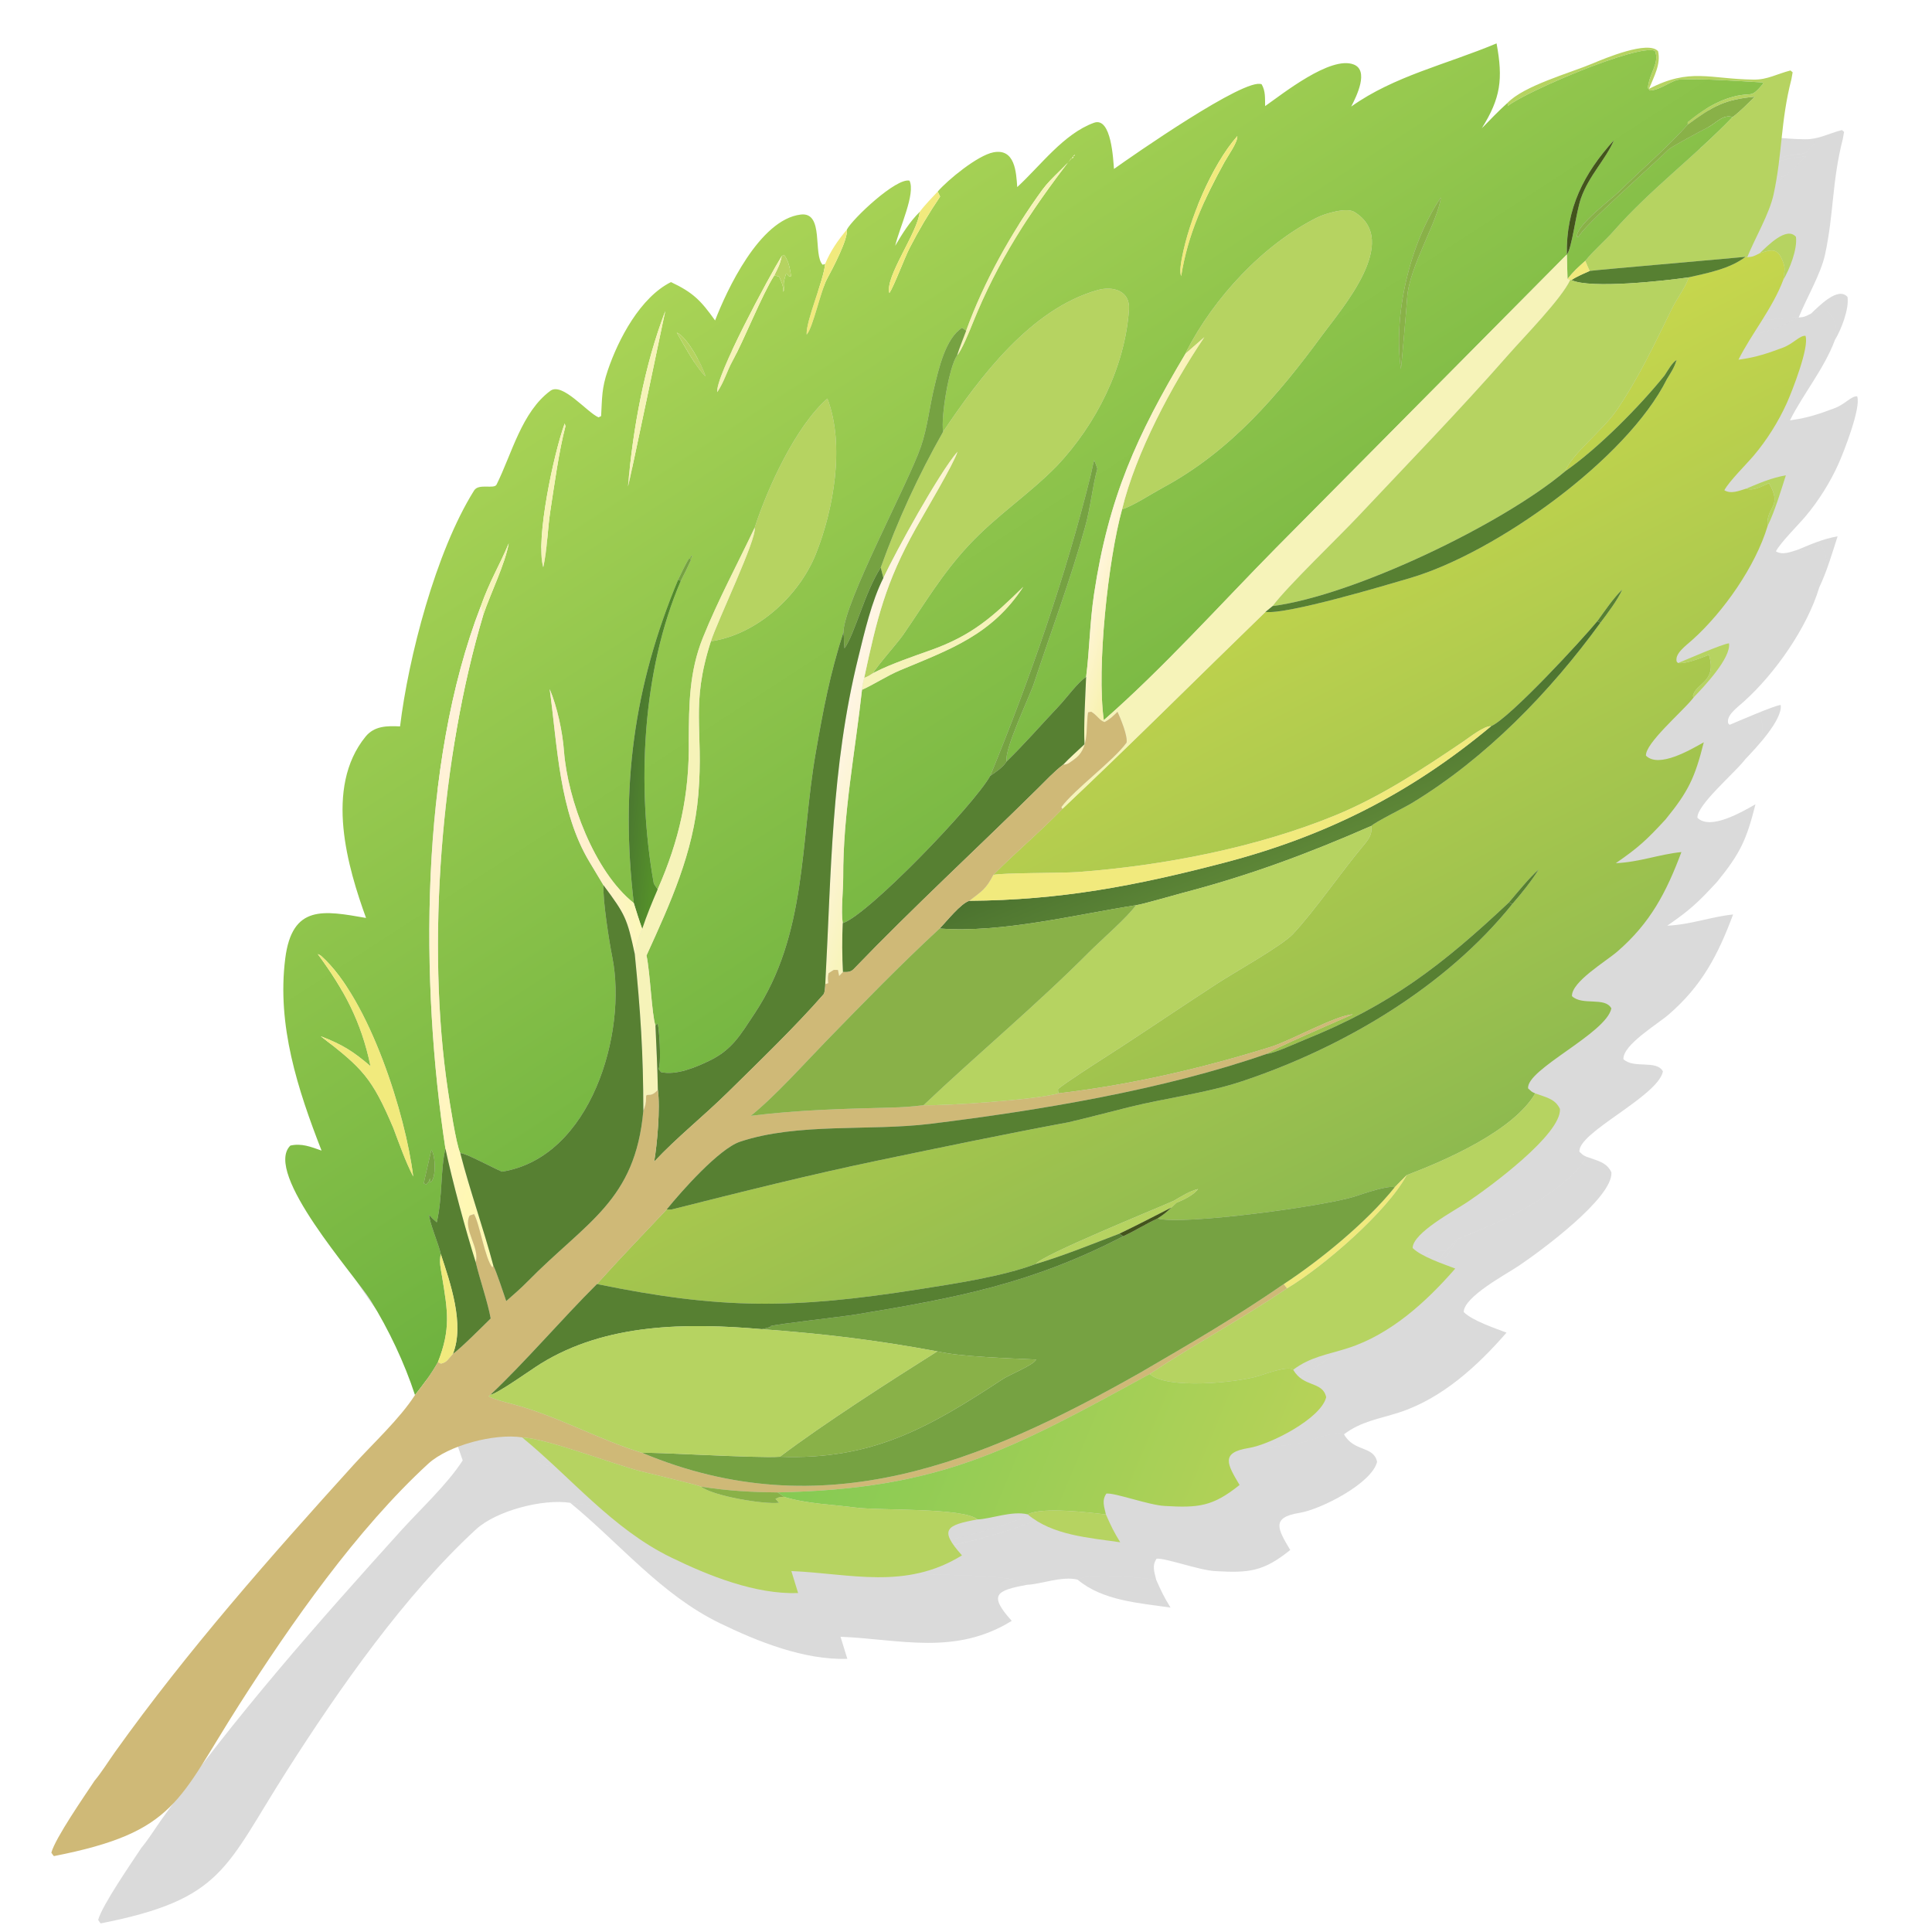 <?xml version="1.0" encoding="UTF-8" standalone="no"?>
<!-- Created with Inkscape (http://www.inkscape.org/) -->

<svg
   width="130mm"
   height="130mm"
   viewBox="0 0 130 130"
   version="1.1"
   id="svg1"
   xml:space="preserve"
   inkscape:version="1.3.2 (1:1.3.2+202311252150+091e20ef0f)"
   sodipodi:docname="mint_leaf.svg"
   xmlns:inkscape="http://www.inkscape.org/namespaces/inkscape"
   xmlns:sodipodi="http://sodipodi.sourceforge.net/DTD/sodipodi-0.dtd"
   xmlns="http://www.w3.org/2000/svg"
   xmlns:svg="http://www.w3.org/2000/svg"><sodipodi:namedview
     id="namedview1"
     pagecolor="#ffffff"
     bordercolor="#eeeeee"
     borderopacity="1"
     inkscape:showpageshadow="0"
     inkscape:pageopacity="0"
     inkscape:pagecheckerboard="0"
     inkscape:deskcolor="#d1d1d1"
     inkscape:document-units="mm"
     inkscape:zoom="0.38843171"
     inkscape:cx="731.14524"
     inkscape:cy="474.98696"
     inkscape:window-width="1920"
     inkscape:window-height="993"
     inkscape:window-x="0"
     inkscape:window-y="0"
     inkscape:window-maximized="1"
     inkscape:current-layer="g233" /><defs
     id="defs1"><linearGradient
       id="gradient_0"
       gradientUnits="userSpaceOnUse"
       x1="88.24"
       y1="35.382"
       x2="97.632"
       y2="-4.783"><stop
         offset="0"
         stop-color="#282312"
         id="stop2" /><stop
         offset="1"
         stop-color="#4C631C"
         id="stop3" /></linearGradient><linearGradient
       id="gradient_1"
       gradientUnits="userSpaceOnUse"
       x1="581.501"
       y1="473.967"
       x2="433.264"
       y2="309.528"><stop
         offset="0"
         stop-color="#6EB23F"
         id="stop13" /><stop
         offset="1"
         stop-color="#A9D356"
         id="stop14" /></linearGradient><linearGradient
       id="gradient_2"
       gradientUnits="userSpaceOnUse"
       x1="740.804"
       y1="213.538"
       x2="827.702"
       y2="455.124"><stop
         offset="0"
         stop-color="black"
         id="stop15" /><stop
         offset="1"
         stop-color="#1C270C"
         id="stop16" /></linearGradient><linearGradient
       id="gradient_3"
       gradientUnits="userSpaceOnUse"
       x1="653.43"
       y1="546.231"
       x2="542.7"
       y2="392.712"><stop
         offset="0"
         stop-color="#8EBA4F"
         id="stop20" /><stop
         offset="1"
         stop-color="#C6D64D"
         id="stop21" /></linearGradient><linearGradient
       id="gradient_4"
       gradientUnits="userSpaceOnUse"
       x1="554.949"
       y1="377.097"
       x2="544.194"
       y2="375.999"><stop
         offset="0"
         stop-color="#F8F2B1"
         id="stop34" /><stop
         offset="1"
         stop-color="#FFF5D9"
         id="stop35" /></linearGradient><linearGradient
       id="gradient_5"
       gradientUnits="userSpaceOnUse"
       x1="496.502"
       y1="438.831"
       x2="478.876"
       y2="436.783"><stop
         offset="0"
         stop-color="#F8F4BC"
         id="stop41" /><stop
         offset="1"
         stop-color="#FFF5E5"
         id="stop42" /></linearGradient><linearGradient
       id="gradient_6"
       gradientUnits="userSpaceOnUse"
       x1="509.264"
       y1="578.954"
       x2="809.798"
       y2="1004.117"><stop
         offset="0"
         stop-color="#020201"
         id="stop43" /><stop
         offset="1"
         stop-color="#282B14"
         id="stop44" /></linearGradient><linearGradient
       id="gradient_7"
       gradientUnits="userSpaceOnUse"
       x1="597.601"
       y1="434.681"
       x2="612.354"
       y2="458.736"><stop
         offset="0"
         stop-color="#476E2D"
         id="stop46" /><stop
         offset="1"
         stop-color="#5D8637"
         id="stop47" /></linearGradient><linearGradient
       id="gradient_8"
       gradientUnits="userSpaceOnUse"
       x1="430.104"
       y1="458.908"
       x2="421.648"
       y2="459.395"><stop
         offset="0"
         stop-color="#548F2A"
         id="stop54" /><stop
         offset="1"
         stop-color="#4B7830"
         id="stop55" /></linearGradient><linearGradient
       id="gradient_9"
       gradientUnits="userSpaceOnUse"
       x1="407.159"
       y1="515.369"
       x2="362.081"
       y2="509.724"><stop
         offset="0"
         stop-color="#FFF8B2"
         id="stop57" /><stop
         offset="1"
         stop-color="#FFF1DA"
         id="stop58" /></linearGradient><linearGradient
       id="gradient_10"
       gradientUnits="userSpaceOnUse"
       x1="418.051"
       y1="479.786"
       x2="407.75"
       y2="484"><stop
         offset="0"
         stop-color="#FCF7BB"
         id="stop59" /><stop
         offset="1"
         stop-color="#FFEED2"
         id="stop60" /></linearGradient><linearGradient
       id="gradient_11"
       gradientUnits="userSpaceOnUse"
       x1="506.122"
       y1="618.753"
       x2="632.054"
       y2="648.925"><stop
         offset="0"
         stop-color="#85CA53"
         id="stop76" /><stop
         offset="1"
         stop-color="#B6D258"
         id="stop77" /></linearGradient><linearGradient
       id="gradient_12"
       gradientUnits="userSpaceOnUse"
       x1="1021.764"
       y1="813.346"
       x2="671.611"
       y2="825.785"><stop
         offset="0"
         stop-color="#E43637"
         id="stop84" /><stop
         offset="1"
         stop-color="#FB5554"
         id="stop85" /></linearGradient><linearGradient
       id="gradient_1-5"
       gradientUnits="userSpaceOnUse"
       x1="581.501"
       y1="473.967"
       x2="433.264"
       y2="309.528"><stop
         offset="0"
         stop-color="#6EB23F"
         id="stop13-6" /><stop
         offset="1"
         stop-color="#A9D356"
         id="stop14-2" /></linearGradient><linearGradient
       id="gradient_3-9"
       gradientUnits="userSpaceOnUse"
       x1="653.43"
       y1="546.231"
       x2="542.7"
       y2="392.712"><stop
         offset="0"
         stop-color="#8EBA4F"
         id="stop20-1" /><stop
         offset="1"
         stop-color="#C6D64D"
         id="stop21-2" /></linearGradient><linearGradient
       id="gradient_4-7"
       gradientUnits="userSpaceOnUse"
       x1="554.949"
       y1="377.097"
       x2="544.194"
       y2="375.999"><stop
         offset="0"
         stop-color="#F8F2B1"
         id="stop34-0" /><stop
         offset="1"
         stop-color="#FFF5D9"
         id="stop35-9" /></linearGradient><linearGradient
       id="gradient_5-3"
       gradientUnits="userSpaceOnUse"
       x1="496.502"
       y1="438.831"
       x2="478.876"
       y2="436.783"><stop
         offset="0"
         stop-color="#F8F4BC"
         id="stop41-6" /><stop
         offset="1"
         stop-color="#FFF5E5"
         id="stop42-0" /></linearGradient><linearGradient
       id="gradient_7-6"
       gradientUnits="userSpaceOnUse"
       x1="597.601"
       y1="434.681"
       x2="612.354"
       y2="458.736"><stop
         offset="0"
         stop-color="#476E2D"
         id="stop46-2" /><stop
         offset="1"
         stop-color="#5D8637"
         id="stop47-6" /></linearGradient><linearGradient
       id="gradient_8-1"
       gradientUnits="userSpaceOnUse"
       x1="430.104"
       y1="458.908"
       x2="421.648"
       y2="459.395"><stop
         offset="0"
         stop-color="#548F2A"
         id="stop54-8" /><stop
         offset="1"
         stop-color="#4B7830"
         id="stop55-7" /></linearGradient><linearGradient
       id="gradient_9-9"
       gradientUnits="userSpaceOnUse"
       x1="407.159"
       y1="515.369"
       x2="362.081"
       y2="509.724"><stop
         offset="0"
         stop-color="#FFF8B2"
         id="stop57-2" /><stop
         offset="1"
         stop-color="#FFF1DA"
         id="stop58-0" /></linearGradient><linearGradient
       id="gradient_10-2"
       gradientUnits="userSpaceOnUse"
       x1="418.051"
       y1="479.786"
       x2="407.75"
       y2="484"><stop
         offset="0"
         stop-color="#FCF7BB"
         id="stop59-3" /><stop
         offset="1"
         stop-color="#FFEED2"
         id="stop60-7" /></linearGradient><linearGradient
       id="gradient_11-5"
       gradientUnits="userSpaceOnUse"
       x1="506.122"
       y1="618.753"
       x2="632.054"
       y2="648.925"><stop
         offset="0"
         stop-color="#85CA53"
         id="stop76-9" /><stop
         offset="1"
         stop-color="#B6D258"
         id="stop77-2" /></linearGradient><linearGradient
       id="gradient_0-4"
       gradientUnits="userSpaceOnUse"
       x1="612.695"
       y1="544.197"
       x2="1085.657"
       y2="627.937"><stop
         offset="0"
         stop-color="#041A17"
         id="stop7" /><stop
         offset="1"
         stop-color="#2B744F"
         id="stop8" /></linearGradient><linearGradient
       id="gradient_1-6"
       gradientUnits="userSpaceOnUse"
       x1="675.099"
       y1="568.884"
       x2="537.507"
       y2="594.188"><stop
         offset="0"
         stop-color="#79E791"
         id="stop28" /><stop
         offset="1"
         stop-color="#E5DC9B"
         id="stop29" /></linearGradient><linearGradient
       id="gradient_2-7"
       gradientUnits="userSpaceOnUse"
       x1="153.52"
       y1="496.414"
       x2="458.776"
       y2="459.605"><stop
         offset="0"
         stop-color="#157650"
         id="stop44-6" /><stop
         offset="1"
         stop-color="#12945F"
         id="stop45" /></linearGradient><linearGradient
       id="gradient_3-5"
       gradientUnits="userSpaceOnUse"
       x1="521.777"
       y1="499.499"
       x2="548.224"
       y2="489.466"><stop
         offset="0"
         stop-color="#0B3435"
         id="stop60-0" /><stop
         offset="1"
         stop-color="#084435"
         id="stop61" /></linearGradient><linearGradient
       id="gradient_4-8"
       gradientUnits="userSpaceOnUse"
       x1="450.305"
       y1="398.975"
       x2="451.897"
       y2="418.75"><stop
         offset="0"
         stop-color="#0B6847"
         id="stop71" /><stop
         offset="1"
         stop-color="#14805A"
         id="stop72" /></linearGradient><linearGradient
       id="gradient_5-7"
       gradientUnits="userSpaceOnUse"
       x1="682.896"
       y1="541.265"
       x2="624.005"
       y2="520.189"><stop
         offset="0"
         stop-color="#03342A"
         id="stop86" /><stop
         offset="1"
         stop-color="#0F7853"
         id="stop87" /></linearGradient><linearGradient
       id="gradient_6-5"
       gradientUnits="userSpaceOnUse"
       x1="330.752"
       y1="479.351"
       x2="341.987"
       y2="468.666"><stop
         offset="0"
         stop-color="#002025"
         id="stop92" /><stop
         offset="1"
         stop-color="#0E4037"
         id="stop93" /></linearGradient><linearGradient
       id="gradient_7-9"
       gradientUnits="userSpaceOnUse"
       x1="464.067"
       y1="566.09"
       x2="529.226"
       y2="558.829"><stop
         offset="0"
         stop-color="#07201B"
         id="stop102" /><stop
         offset="1"
         stop-color="#0B3738"
         id="stop103" /></linearGradient><linearGradient
       id="gradient_8-6"
       gradientUnits="userSpaceOnUse"
       x1="688.128"
       y1="528.394"
       x2="709.401"
       y2="539.936"><stop
         offset="0"
         stop-color="#59CD79"
         id="stop109" /><stop
         offset="1"
         stop-color="#9EDF94"
         id="stop110" /></linearGradient><linearGradient
       id="gradient_9-2"
       gradientUnits="userSpaceOnUse"
       x1="655.566"
       y1="576.137"
       x2="739.171"
       y2="624.554"><stop
         offset="0"
         stop-color="#118155"
         id="stop114" /><stop
         offset="1"
         stop-color="#179D61"
         id="stop115" /></linearGradient><linearGradient
       id="gradient_10-1"
       gradientUnits="userSpaceOnUse"
       x1="647.599"
       y1="628.349"
       x2="696.509"
       y2="688.555"><stop
         offset="0"
         stop-color="#0F8254"
         id="stop146" /><stop
         offset="1"
         stop-color="#1B9A60"
         id="stop147" /></linearGradient><linearGradient
       id="gradient_11-7"
       gradientUnits="userSpaceOnUse"
       x1="532.383"
       y1="678.208"
       x2="543.016"
       y2="665.861"><stop
         offset="0"
         stop-color="#081D20"
         id="stop164" /><stop
         offset="1"
         stop-color="#0A3D33"
         id="stop165" /></linearGradient><linearGradient
       id="gradient_12-8"
       gradientUnits="userSpaceOnUse"
       x1="491.994"
       y1="660.693"
       x2="482.071"
       y2="666.144"><stop
         offset="0"
         stop-color="#04201A"
         id="stop166" /><stop
         offset="1"
         stop-color="#0D4438"
         id="stop167" /></linearGradient><linearGradient
       id="gradient_13"
       gradientUnits="userSpaceOnUse"
       x1="385.668"
       y1="681.006"
       x2="386.776"
       y2="678.485"><stop
         offset="0"
         stop-color="#081115"
         id="stop173" /><stop
         offset="1"
         stop-color="#0B2929"
         id="stop174" /></linearGradient><linearGradient
       id="gradient_14"
       gradientUnits="userSpaceOnUse"
       x1="436.358"
       y1="728.702"
       x2="459.779"
       y2="663.365"><stop
         offset="0"
         stop-color="#091C22"
         id="stop175" /><stop
         offset="1"
         stop-color="#08382D"
         id="stop176" /></linearGradient><linearGradient
       id="gradient_15"
       gradientUnits="userSpaceOnUse"
       x1="517.024"
       y1="711.258"
       x2="516.07"
       y2="723.073"><stop
         offset="0"
         stop-color="#03211A"
         id="stop186" /><stop
         offset="1"
         stop-color="#0E4639"
         id="stop187" /></linearGradient><linearGradient
       id="gradient_16"
       gradientUnits="userSpaceOnUse"
       x1="368.852"
       y1="1011.273"
       x2="768.16"
       y2="856.885"><stop
         offset="0"
         stop-color="#164633"
         id="stop200" /><stop
         offset="1"
         stop-color="#328359"
         id="stop201" /></linearGradient><linearGradient
       id="gradient_17"
       gradientUnits="userSpaceOnUse"
       x1="742.037"
       y1="906.397"
       x2="1014.778"
       y2="1034.39"><stop
         offset="0"
         stop-color="#194A37"
         id="stop202" /><stop
         offset="1"
         stop-color="#2B764F"
         id="stop203" /></linearGradient><filter
       inkscape:collect="always"
       style="color-interpolation-filters:sRGB"
       id="filter233"
       x="-0.047"
       y="-0.032"
       width="1.094"
       height="1.065"><feGaussianBlur
         inkscape:collect="always"
         stdDeviation="7.18"
         id="feGaussianBlur233" /></filter></defs><g
     inkscape:label="Layer 1"
     inkscape:groupmode="layer"
     id="layer1"
     transform="translate(-38.624,-31.47)"><g
       id="g233"
       transform="rotate(11,105.383,115.074)"
       style="display:inline"><g
         id="g2"
         transform="matrix(0.265,0,0,0.265,-21.546,-20.443)"
         style="mix-blend-mode:normal;fill:#000000;fill-opacity:0.145;filter:url(#filter233)"><path
           fill="#b6d361"
           d="m 602.403,204.451 c 9.198,-7.352 14.77,-5.41 25.756,-7.434 3.424,-0.63 5.432,-2.51 8.728,-4.077 l 0.629,0.353 0.03,1.792 c -0.668,11.168 1.382,18.895 1.169,29.667 -0.1,5.086 -2.55,11.927 -3.526,17.009 l -0.417,-0.047 c 0.334,-0.01 -36.836,10.614 -38.316,11.166 -0.488,-0.621 -1.128,-1.63 -1.592,-2.312 1.496,-2.905 3.942,-5.92 5.611,-8.786 7.031,-12.069 16.699,-22.736 24.194,-34.349 1.685,-1.846 3.139,-4.119 4.571,-6.191 -7.574,2.229 -10.026,4.45 -15.415,10.262 l -0.123,-0.627 c 2.986,-3.558 5.979,-6.549 10.215,-8.607 4.583,-2.228 4.227,-0.111 6.763,-4.652 l -0.228,-0.318 c -6.482,0.884 -14.465,1.819 -20.843,3.333 -1.861,0.442 -4.408,3.67 -6.913,4.182 l -0.632,-0.525 c -0.35,-4.065 1.792,-6.82 -0.032,-9.65 -4.613,-0.947 -30.283,16.48 -34.083,20.951 l -0.254,-0.714 c 3.262,-5.107 14.092,-10.493 19.295,-13.974 2.855,-1.91 12.839,-8.614 15.837,-6.31 1.374,3.049 0.222,6.469 -0.426,9.858 z"
           id="path13-9"
           style="fill:#000000;fill-opacity:0.145;stroke-width:0.905" /><path
           fill="url(#gradient_1)"
           d="m 613.826,211.506 c -4.045,6.819 -9.276,13.332 -13.727,19.878 -1.821,2.677 -9.178,10.62 -8.533,13.575 l 0.46,-0.029 c 0.082,-2.267 15.94,-22.791 18.237,-26.293 0.464,-0.707 7.209,-6.249 8.524,-7.247 1.938,-1.469 3.394,-4.354 5.883,-3.956 -7.495,11.613 -17.164,22.279 -24.194,34.349 -1.669,2.866 -4.115,5.881 -5.611,8.786 -1.527,2.029 -2.37,3.095 -3.563,5.392 l -1.354,-6.084 c 0.982,-1.729 0.217,-11.05 0.791,-14.82 0.929,-6.098 4.255,-10.764 5.4,-16.031 -5.914,9.728 -8.665,19.468 -6.191,30.85 l -58.504,87.729 c -10.949,16.502 -22.426,35.704 -34.563,51.332 -4.401,-12.758 -6.751,-40.404 -5.723,-53.593 2.815,-1.606 6.532,-5.277 9.086,-7.379 15.122,-12.398 24.285,-28.59 32.529,-46.104 3.521,-7.477 15.062,-27.301 1.978,-32.236 -2.204,-0.832 -7.229,1.791 -9.046,3.192 -12.263,9.453 -21.947,25.206 -26.203,39.97 -0.028,0.167 -0.054,0.334 -0.082,0.502 -8.187,22.814 -12.226,39.787 -11.136,64.588 0.32,7.294 1.613,14.278 2.065,21.106 -1.985,2.065 -3.75,6.049 -5.437,8.711 -3.358,5.3 -6.722,11.136 -10.29,16.279 -1.322,-2.583 2.523,-17.07 3.005,-20.904 1.733,-13.786 4.082,-27.593 5.141,-41.454 0.423,-5.362 -0.13,-10.237 0.217,-15.236 -0.437,-0.797 -0.694,-1.229 -1.21,-1.977 -0.121,1.376 -0.056,2.442 -0.119,3.741 -1.286,26.386 -5.285,54.362 -10.454,80.274 -2.641,8.077 -23.857,40.892 -29.698,44.041 -1.058,-2.881 -1.481,-8.264 -2.109,-11.416 -3.176,-15.928 -3.133,-31.837 -4.468,-47.881 2.756,-1.935 5.564,-4.729 8.6,-6.758 11.575,-7.733 21.166,-13.288 26.714,-26.87 -6.17,8.95 -10.362,14.609 -20.026,20.339 -3.796,2.251 -9.337,5.441 -12.722,8.102 l -0.591,0.471 c 0.447,-1.681 4.628,-8.742 5.562,-10.878 3.971,-9.082 6.729,-17.101 12.025,-25.644 5.557,-8.964 12.433,-15.458 18.253,-24.274 7.809,-12.365 12.193,-27.994 10.389,-42.61 -0.597,-4.837 -5.229,-5.145 -8.782,-3.356 -15.8,7.953 -25.202,27.481 -31.74,42.982 -1.311,-3.673 -1.695,-16.412 -0.229,-19.8 0.886,-1.304 1.955,-6.814 2.336,-8.812 3.191,-16.693 8.944,-30.813 16.55,-45.968 l 0.5,-0.306 -0.086,-0.461 0.257,-0.006 0.048,-0.422 c -1.411,3.148 -4.707,6.867 -6.357,10.398 -5.576,11.931 -10.202,26.007 -12.185,38.972 l -1.173,-0.505 c -3.645,3.464 -3.839,11.552 -4.046,16.344 -0.225,5.169 0.266,10.313 -0.447,15.443 -1.338,9.62 -11.646,42.806 -10.309,50.125 -1.336,11.185 -1.257,20.277 -1.043,31.294 0.452,23.422 6.785,45.988 -2.592,68.49 -2.455,5.891 -3.757,10.059 -9.052,13.992 -3.191,2.369 -7.442,5.214 -11.45,5.155 l -0.716,-0.627 -0.002,-0.875 c -0.012,-2.052 -1.662,-8.614 -2.472,-10.479 l -0.481,0.574 c -1.424,-2.42 -3.89,-12.956 -5.651,-17.063 3.405,-14.248 6.736,-27.996 5.1,-42.794 -1.848,-16.722 -6.371,-21.775 -4.338,-38.922 11.166,-3.918 19.796,-15.609 21.965,-26.869 2.331,-12.103 1.97,-28.877 -4.686,-39.527 -6.58,8.519 -10.596,25.229 -11.886,35.861 -2.57,10.073 -5.618,19.829 -7.581,30.072 -1.749,9.121 -0.212,17.363 1.5,26.371 2.824,13.41 2.512,25.34 -0.515,38.716 -0.236,-0.214 -1.198,-1.122 -1.279,-1.334 -9.061,-23.427 -13.304,-52.629 -7.982,-76.972 0.566,-1.937 1.029,-3.684 1.498,-5.647 l -0.338,-0.587 0.42,-0.044 0.011,-0.49 -0.313,0.102 0.18,0.655 -0.542,0.135 c -0.628,1.63 -1.189,4.023 -1.661,5.767 -5.927,29.029 -4.273,54.903 4.705,83.011 -11.39,-5.887 -21.603,-22.623 -24.89,-34.635 -1.284,-4.694 -3.858,-10.743 -6.596,-14.772 4.805,14.064 8.311,30.088 18.371,41.257 1.554,1.725 3.101,3.459 4.665,5.175 0.535,3.779 4.102,13.617 5.741,17.615 7.398,18.031 4.503,51.066 -17.132,58.973 -2.567,-0.532 -10.12,-2.913 -11.341,-2.597 -1.517,-2.107 -5.087,-12.096 -6.142,-15.064 -12.578,-35.36 -18.07,-83.451 -14.376,-120.743 0.77,-5.733 2.954,-13.671 2.867,-19.062 -1.269,6.144 -2.907,10.254 -3.93,17.153 -7.623,42.575 3.313,97.257 17.651,137.327 -0.237,5.45 1.652,12.216 1.436,18.839 -1.126,-0.669 -1.221,-0.67 -2.23,-1.505 0.011,1.338 3.834,6.979 4.783,9.24 -0.06,2.068 0.672,3.571 1.402,5.54 3.109,8.379 4.799,12.674 3.147,21.65 -1.196,3.603 -2.413,5.92 -4.122,9.338 -4.173,-7.496 -9.814,-15.167 -15.68,-21.466 -5.091,-5.466 -33.205,-26.641 -27.675,-34.834 2.676,-1.191 5.209,-0.693 8.05,-0.275 -8.941,-14.132 -17.299,-29.091 -18.456,-46.23 -0.939,-13.923 7.259,-13.9 18.223,-14.121 -6.927,-11.556 -16.892,-30.487 -8.975,-45.318 1.663,-3.115 4.808,-3.767 8.131,-4.244 -1.272,-17.506 0.357,-45.379 7.007,-62.641 0.787,-2.041 4.949,-1.205 5.32,-2.551 2.328,-8.446 2.729,-19.379 8.904,-26.107 2.594,-2.718 10.137,3.599 13.316,4.32 l 0.58,-0.441 c -0.652,-4.786 -1.219,-6.926 -0.56,-11.793 1.134,-8.377 4.587,-19.822 11.488,-25.133 6.09,1.532 8.426,3.2 12.91,7.444 1.41,-7.982 6.157,-27.417 16.253,-30.674 5.795,-1.868 4.954,9.482 7.931,11.485 l 0.578,-0.33 c 0.431,4.511 -2.045,15.114 -1.175,18.575 1.235,-1.931 1.366,-11.693 2.374,-14.905 0.835,-2.665 3.388,-11.068 2.552,-13.305 0.917,-3.038 9.847,-15.48 13.283,-15.299 2.19,2.932 -0.205,12.14 -0.406,16.98 1.202,-3.397 2.452,-6.689 4.479,-9.678 0.566,5.154 -5.605,18.08 -3.612,21.784 0.86,-2.132 2.051,-9.502 2.858,-12.279 1.454,-5.013 3.07,-9.502 5.109,-14.329 l -0.85,-1.131 c 1.929,-3.39 8.207,-11.003 12.025,-12.538 5.2,-2.09 6.654,3.838 7.648,7.528 4.756,-6.434 8.98,-15.575 16.045,-19.822 4.095,-2.461 6.653,8.466 7.267,10.565 3.854,-4.068 28.389,-29.441 32.797,-28.379 1.343,1.563 1.469,3.221 1.934,5.283 3.8,-3.928 13.874,-15.828 20.098,-14.736 4.181,0.734 2.318,7.673 1.454,10.644 9.283,-9.763 21.652,-15.119 33.263,-22.893 3.386,8.589 3.727,13.483 0.423,22.009 1.699,-2.597 3.34,-5.182 5.217,-7.654 l 0.254,0.714 c 3.8,-4.471 29.47,-21.898 34.083,-20.951 1.824,2.83 -0.319,5.586 0.032,9.65 l 0.632,0.525 c 2.505,-0.511 5.052,-3.74 6.913,-4.182 6.378,-1.514 14.361,-2.449 20.843,-3.333 l 0.228,0.318 c -2.535,4.541 -2.18,2.424 -6.763,4.652 -4.236,2.058 -7.229,5.049 -10.215,8.607 z m -221.066,82.286 1.282,0.087 c 0.87,1.304 1.516,2.03 1.746,3.63 l 0.168,-0.719 c -0.7,-1.487 -0.472,-2.427 -0.334,-4.077 l 0.93,0.629 0.461,-0.187 c -0.898,-2.251 -1.099,-3.184 -2.77,-4.967 l -0.565,0.421 c -2.085,5.482 -10.79,33.42 -9.482,37.175 1.252,-2.994 1.384,-5.655 2.259,-8.407 1.989,-6.257 4.109,-17.93 6.305,-23.585 z M 501.746,236.366 c -5.009,8.632 -7.998,23.344 -7.9,33.415 0.011,1.196 0.051,3.39 0.709,4.333 -0.413,-10.614 2.003,-20.482 5.231,-30.552 0.6,-1.875 2.409,-5.782 1.96,-7.195 z m 53.894,5.44 c -5.496,12.926 -6.228,31.621 -1.605,44.814 0.04,-0.151 -1.609,-15.951 -1.904,-18.04 -1.087,-7.668 3.994,-20.805 3.51,-26.774 z m -188.397,66.235 c -2.562,14.428 -2.358,31.14 -0.763,45.694 0.175,-0.537 0.709,-45.833 0.763,-45.694 z m 3.926,4.822 c 2.176,2.499 6.608,7.917 9.303,9.529 -1.27,-2.519 -6.497,-8.962 -9.303,-9.529 z m -23.598,28.214 c -1.249,7.745 -1.708,30.45 1.656,36.99 0.139,-4.589 -0.797,-9.799 -0.977,-14.388 -0.264,-6.722 -0.781,-15.322 -0.352,-21.963 z m -35.846,144.738 c 8.359,7.686 14.136,14.715 18.661,25.455 -5.116,-2.868 -8.028,-4.022 -13.897,-5.037 12.006,5.975 14.857,7.894 22.62,19.394 2.269,3.662 4.694,7.831 7.35,11.168 -4.803,-14.912 -19.58,-42.16 -33.709,-50.624 -0.324,-0.194 -0.66,-0.262 -1.025,-0.356 z m 37.965,43.403 c -0.008,1.091 -0.298,8.497 -0.259,8.768 l 0.686,0.154 c 0.606,-1.021 0.415,-0.481 0.592,-1.612 l 0.175,0.062 0.145,0.884 c 1.327,-1.274 0.028,-6.929 -1.339,-8.256 z"
           id="path14-7"
           style="fill:#000000;fill-opacity:0.145;stroke-width:0.905" /><path
           fill="#89b148"
           d="m 624.669,207.434 c -2.489,-0.399 -3.945,2.487 -5.883,3.956 -1.316,0.998 -8.06,6.54 -8.524,7.247 -2.297,3.502 -18.155,24.025 -18.237,26.293 l -0.46,0.029 c -0.645,-2.955 6.712,-10.898 8.533,-13.575 4.452,-6.546 9.683,-13.059 13.727,-19.878 5.389,-5.812 7.841,-8.033 15.415,-10.262 -1.432,2.072 -2.886,4.345 -4.571,6.191 z"
           id="path17-3"
           style="fill:#000000;fill-opacity:0.145;stroke-width:0.905" /><path
           fill="#43541c"
           d="m 589.948,249.876 c -2.474,-11.382 0.277,-21.123 6.191,-30.85 -1.145,5.267 -4.47,9.933 -5.4,16.031 -0.575,3.77 0.191,13.091 -0.791,14.82 z"
           id="path18-6"
           style="fill:#000000;fill-opacity:0.145;stroke-width:0.905" /><path
           fill="#f1ea7d"
           d="m 494.555,274.114 c -0.658,-0.944 -0.698,-3.137 -0.709,-4.333 -0.098,-10.07 2.892,-24.783 7.9,-33.415 0.449,1.414 -1.36,5.32 -1.96,7.195 -3.228,10.07 -5.644,19.939 -5.231,30.552 z"
           id="path19-1"
           style="fill:#000000;fill-opacity:0.145;stroke-width:0.905" /><path
           fill="#b6d361"
           d="m 638.096,240.177 c 1.602,-2.224 5.42,-8.168 8.281,-5.894 1.017,2.994 -0.029,8.537 -1.052,11.286 -0.237,-1.827 0.126,-2.535 -0.785,-4.101 -2.088,-3.591 -3.438,-2.981 -6.444,-1.29 z"
           id="path20-2"
           style="fill:#000000;fill-opacity:0.145;stroke-width:0.905" /><path
           fill="url(#gradient_3)"
           d="m 635.189,241.761 c 1.527,-0.415 1.656,-0.646 2.907,-1.584 3.005,-1.69 4.355,-2.301 6.444,1.29 0.911,1.566 0.548,2.274 0.785,4.101 -1.282,7.727 -5.363,15.139 -7.322,22.242 l 0.629,-0.218 c 3.876,-1.359 6.435,-2.844 9.904,-4.968 2.371,-1.451 3.617,-3.914 5.051,-4.057 1.57,2.529 -0.624,14.501 -1.374,17.712 -1.17,5.015 -3.21,10.311 -5.741,14.819 -1.39,2.476 -4.896,7.626 -5.628,10.051 1.911,0.685 3.701,-0.583 5.424,-1.494 1.781,0.422 3.837,-1.411 5.397,-2.475 4.71,5.404 0.307,6.024 1.743,10.798 -1.063,10.664 -6.817,23.6 -13.225,32.102 -1.523,2.02 -3.81,4.38 -2.888,6.261 l 0.424,0.281 c 2.14,-0.175 5.345,-2.334 7.3,-3.55 3.482,6.491 -2.048,7.694 -1.979,11.105 l 0.253,0.255 -0.267,0.511 c -2.094,3.91 -9.628,13.405 -8.827,16.417 3.864,2.573 10.889,-3.696 13.808,-6.174 -0.495,9.216 -1.401,12.962 -5.796,21.16 -3.727,6.049 -5.359,8.312 -10.308,13.37 5.917,-1.442 10.374,-4.32 15.868,-5.985 -1.808,10.872 -4.33,19.276 -11.16,27.998 -2.398,3.062 -10.008,9.811 -9.174,13.377 3.094,1.969 8.271,-1.52 10.455,1.138 -0.083,6.565 -18.39,19.407 -16.916,24.083 1.11,0.647 0.84,0.627 2.028,0.899 -3.682,10.477 -19.103,21.078 -28.175,26.726 -0.382,0.525 -2.331,3.559 -2.396,3.622 -1.697,-0.257 -7.326,2.996 -9.399,4.169 -6.836,3.866 -41.961,15.804 -48.378,15.201 1.446,-1.371 1.748,-1.786 2.931,-3.418 l 1.02,-1.437 c 1.64,-1.069 3.947,-2.762 4.76,-4.531 l 0.042,0.01 c -2.158,0.998 -3.737,2.58 -5.554,4.148 -4.32,3.05 -30.222,19.924 -31.446,22.563 -7.758,4.773 -19.227,8.844 -27.827,11.976 -30.731,11.192 -48.689,14.773 -80.921,14.46 4.405,-7.36 9.216,-14.808 13.807,-22.078 0.394,-0.038 0.912,-0.068 1.263,-0.233 16.363,-7.696 32.706,-15.375 49.376,-22.385 15.175,-6.381 30.303,-12.742 45.612,-18.798 4.85,-2.183 9.639,-4.518 14.461,-6.767 8.706,-4.06 18.547,-7.225 26.879,-11.932 23.52,-13.285 46.276,-33.393 58.965,-57.536 1.687,-2.934 3.744,-6.81 4.915,-9.953 -1.929,2.48 -4.229,6.858 -5.84,9.708 -13.556,18.871 -24.694,31.575 -44.34,44.288 -1.719,1.113 -7.219,5.074 -8.814,5.402 0.325,-0.856 17.221,-12.409 19.602,-14.083 -4.329,1.11 -14.136,9.544 -18.893,12.114 -16.27,8.79 -33.236,16.37 -50.863,22.016 -0.035,-0.079 -0.452,-0.919 -0.273,-1.135 1.677,-2.018 8.036,-8.116 9.503,-9.516 8.647,-8.246 16.639,-16.392 25.2,-24.656 3.488,-3.408 14.257,-12.502 16.432,-16.007 4.446,-7.167 9.012,-17.816 13.25,-25.482 1.065,-1.927 1.736,-3.371 1.04,-5.351 0.946,-1.299 7.344,-6.154 8.956,-7.616 16.373,-14.853 29.202,-34.577 38.425,-54.391 1.28,-2.63 3.216,-6.555 3.834,-9.365 -1.805,2.604 -3.324,6.197 -4.681,9.129 -2.877,5.341 -17.078,28.402 -21.439,31.459 -1.786,0.232 -4.729,3.7 -6.202,5.185 -8.722,8.787 -18.005,17.872 -28.431,24.733 -18.099,11.911 -40.697,21.032 -61.627,26.739 -3.96,1.079 -18.739,3.828 -20.978,4.836 4.464,-6.721 9.48,-12.853 14.058,-19.871 14.171,-19.743 27.316,-39.287 41.162,-59.182 5.518,-0.353 28.571,-12.434 34.647,-15.599 20.085,-10.463 48.299,-40.233 54.382,-62.221 0.737,-2 1.25,-3.109 1.495,-5.266 -1.009,0.89 -1.687,3.084 -2.268,4.482 -4.736,8.968 -12.996,21.411 -20.127,28.751 0.544,-4.306 7.455,-12.145 9.836,-17.702 4.087,-9.534 6.184,-18.267 8.891,-28.174 0.856,-3.131 2.178,-5.418 2.694,-8.626 4.599,-2.037 9.843,-4.127 13.202,-7.916 z"
           id="path21-9"
           style="fill:#000000;fill-opacity:0.145;stroke-width:0.905" /><path
           fill="#89b148"
           d="m 554.034,286.619 c -4.622,-13.193 -3.891,-31.888 1.605,-44.814 0.484,5.969 -4.597,19.106 -3.51,26.774 0.296,2.089 1.944,17.889 1.904,18.04 z"
           id="path22-3"
           style="fill:#000000;fill-opacity:0.145;stroke-width:0.905" /><path
           fill="#578032"
           d="m 596.456,252.881 c 1.48,-0.553 38.65,-11.176 38.316,-11.166 -3.359,3.789 -8.603,5.878 -13.202,7.916 -5.606,1.996 -24.1,7.768 -29.22,6.424 1.163,-1.184 2.737,-2.202 4.106,-3.173 z"
           id="path23-1"
           style="fill:#000000;fill-opacity:0.145;stroke-width:0.905" /><path
           fill="#f6f3b9"
           d="m 443.444,298.261 c 1.983,-12.965 6.608,-27.04 12.185,-38.972 1.65,-3.531 4.946,-7.25 6.357,-10.398 l -0.048,0.422 -0.257,0.006 0.086,0.461 -0.5,0.306 c -7.606,15.155 -13.359,29.274 -16.55,45.968 -0.381,1.998 -1.451,7.508 -2.336,8.812 0.203,-1.876 0.746,-4.659 1.064,-6.605 z"
           id="path24-9"
           style="fill:#000000;fill-opacity:0.145;stroke-width:0.905" /><path
           fill="#b6d361"
           d="m 499.419,293.288 c 0.028,-0.168 0.054,-0.335 0.082,-0.502 4.255,-14.763 13.94,-30.517 26.203,-39.97 1.817,-1.4 6.843,-4.023 9.046,-3.192 13.084,4.935 1.543,24.758 -1.978,32.236 -8.244,17.514 -17.407,33.706 -32.529,46.104 -2.553,2.102 -6.271,5.773 -9.086,7.379 0.66,-14.779 6.38,-33.429 12.156,-47.072 z"
           id="path25-4"
           style="fill:#000000;fill-opacity:0.145;stroke-width:0.905" /><path
           fill="#f6f3b9"
           d="m 496.881,388.936 c 12.137,-15.628 23.614,-34.829 34.563,-51.332 l 58.504,-87.729 1.354,6.084 0.734,0.152 c -1.314,5.2 -8.774,16.493 -11.767,21.633 -9.457,16.245 -19.762,32.028 -29.758,47.897 -3.983,6.323 -14.042,20.553 -16.979,26.528 l -1.512,1.815 c -13.846,19.895 -26.991,39.439 -41.162,59.182 l -0.353,-0.396 c 2.409,-5.113 10.726,-14.074 13.161,-19.321 -0.018,-1.751 -2.654,-5.725 -3.765,-7.256 -0.939,1.342 -1.473,2.184 -2.749,3.199 z"
           id="path26-7"
           style="fill:#000000;fill-opacity:0.145;stroke-width:0.905" /><path
           fill="#f1ea7d"
           d="m 594.864,250.568 c 0.464,0.682 1.103,1.692 1.592,2.312 -1.369,0.972 -2.942,1.99 -4.106,3.173 l -0.315,0.058 -0.734,-0.152 c 1.192,-2.297 2.036,-3.363 3.563,-5.392 z"
           id="path27-8"
           style="fill:#000000;fill-opacity:0.145;stroke-width:0.905" /><path
           fill="#b6d361"
           d="m 592.35,256.054 c 5.12,1.345 23.613,-4.428 29.22,-6.424 -0.517,3.208 -1.838,5.495 -2.694,8.626 -2.707,9.906 -4.804,18.639 -8.891,28.174 -2.381,5.557 -9.292,13.396 -9.836,17.702 -13.154,16.369 -46.831,41.429 -66.617,48.039 2.937,-5.975 12.996,-20.205 16.979,-26.528 9.996,-15.869 20.3,-31.653 29.758,-47.897 2.993,-5.14 10.453,-16.433 11.767,-21.633 z"
           id="path28-4"
           style="fill:#000000;fill-opacity:0.145;stroke-width:0.905" /><path
           fill="#f1ea7d"
           d="m 429.525,264.87 0.85,1.131 c -2.039,4.828 -3.656,9.316 -5.109,14.329 -0.806,2.776 -1.997,10.146 -2.858,12.279 -1.994,-3.704 4.178,-16.63 3.612,-21.784 0.92,-1.933 2.361,-4.104 3.505,-5.954 z"
           id="path29-5"
           style="fill:#000000;fill-opacity:0.145;stroke-width:0.905" /><path
           fill="#578032"
           d="m 600.149,304.132 c 7.131,-7.34 15.391,-19.783 20.127,-28.751 0.582,-1.397 1.26,-3.591 2.268,-4.482 -0.244,2.157 -0.757,3.267 -1.495,5.266 -6.084,21.988 -34.298,51.758 -54.382,62.221 -6.076,3.165 -29.13,15.246 -34.647,15.599 l 1.512,-1.815 c 19.786,-6.61 53.463,-31.669 66.617,-48.039 z"
           id="path30-0"
           style="fill:#000000;fill-opacity:0.145;stroke-width:0.905" /><path
           fill="#f1ea7d"
           d="m 408.664,278.82 c 0.836,2.237 -1.716,10.64 -2.552,13.305 -1.007,3.212 -1.138,12.974 -2.374,14.905 -0.87,-3.461 1.606,-14.064 1.175,-18.575 0.717,-3.559 2.025,-6.483 3.751,-9.635 z"
           id="path31-3"
           style="fill:#000000;fill-opacity:0.145;stroke-width:0.905" /><path
           fill="#b6d361"
           d="m 442.609,324.666 c 6.538,-15.501 15.94,-35.029 31.74,-42.982 3.554,-1.789 8.185,-1.482 8.782,3.356 1.804,14.616 -2.58,30.245 -10.389,42.61 -5.821,8.816 -12.697,15.31 -18.253,24.274 -5.296,8.543 -8.054,16.562 -12.025,25.644 -0.934,2.136 -5.116,9.196 -5.562,10.878 -0.834,0.787 -1.045,1.037 -2.009,1.633 0.303,-15.517 0.663,-24.788 5.621,-39.938 1.326,-4.053 6.37,-18.048 6.663,-21.172 -3.581,6.256 -10.472,27.707 -12.367,35.181 l -1.161,-2.479 c 1.903,-12.561 4.91,-24.918 8.961,-37.004 z"
           id="path32-6"
           style="fill:#000000;fill-opacity:0.145;stroke-width:0.905" /><path
           fill="#b6d361"
           d="m 393.677,288.609 0.565,-0.421 c 1.672,1.783 1.872,2.716 2.77,4.967 l -0.461,0.187 -0.93,-0.629 c -0.138,1.65 -0.365,2.59 0.334,4.077 l -0.168,0.719 c -0.231,-1.6 -0.877,-2.326 -1.746,-3.63 l -1.282,-0.087 c 0.58,-2.182 0.887,-2.97 0.918,-5.183 z"
           id="path33-1"
           style="fill:#000000;fill-opacity:0.145;stroke-width:0.905" /><path
           fill="#f6f3b9"
           d="m 393.677,288.609 c -0.03,2.212 -0.338,3 -0.918,5.183 -2.197,5.655 -4.316,17.328 -6.305,23.585 -0.875,2.752 -1.007,5.413 -2.259,8.407 -1.308,-3.754 7.397,-31.692 9.482,-37.175 z"
           id="path34-0"
           style="fill:#000000;fill-opacity:0.145;stroke-width:0.905" /><path
           fill="url(#gradient_4)"
           d="m 499.419,293.288 3.896,-5.017 c -5.776,13.643 -11.497,32.293 -12.156,47.072 -1.028,13.188 1.322,40.835 5.723,53.593 l 0.271,0.457 c -1.356,-0.151 -2.018,-1.261 -3.822,-1.935 l -0.763,0.303 c 0.213,4.484 2.176,9.02 -1.225,12.497 -0.848,0.867 -1.246,1.588 -2.451,1.801 1.047,-1.699 3.124,-4.441 4.343,-6.147 -1.103,-4.284 -2.186,-12.372 -2.886,-16.929 -0.452,-6.828 -1.745,-13.812 -2.065,-21.106 -1.09,-24.801 2.949,-41.775 11.136,-64.588 z"
           id="path35-6"
           style="fill:#000000;fill-opacity:0.145;stroke-width:0.905" /><path
           fill="#76a242"
           d="m 427.469,379.668 c -1.337,-7.319 8.971,-40.505 10.309,-50.125 0.713,-5.129 0.222,-10.273 0.447,-15.443 0.208,-4.792 0.401,-12.879 4.046,-16.344 l 1.173,0.505 c -0.318,1.946 -0.861,4.729 -1.064,6.605 -1.466,3.387 -1.083,16.127 0.229,19.8 -4.051,12.087 -7.058,24.443 -8.961,37.004 -2.783,6.876 -3.225,17.779 -5.114,21.97 -0.524,-1.506 -0.556,-2.506 -1.065,-3.973 z"
           id="path36-3"
           style="fill:#000000;fill-opacity:0.145;stroke-width:0.905" /><path
           fill="#b6d361"
           d="m 646.266,299.655 c 3.08,-2.054 5.743,-3.904 9.23,-5.241 -0.494,4.231 -1.016,9.521 -2.09,13.564 -1.436,-4.774 2.967,-5.395 -1.743,-10.798 -1.561,1.064 -3.616,2.896 -5.397,2.475 z"
           id="path37-2"
           style="fill:#000000;fill-opacity:0.145;stroke-width:0.905" /><path
           fill="#f6f3b9"
           d="m 366.48,353.734 c -1.595,-14.553 -1.799,-31.266 0.763,-45.694 -0.054,-0.139 -0.588,45.157 -0.763,45.694 z"
           id="path38-0"
           style="fill:#000000;fill-opacity:0.145;stroke-width:0.905" /><path
           fill="#b6d361"
           d="m 380.472,322.391 c -2.695,-1.612 -7.127,-7.029 -9.303,-9.529 2.806,0.567 8.033,7.01 9.303,9.529 z"
           id="path39-6"
           style="fill:#000000;fill-opacity:0.145;stroke-width:0.905" /><path
           fill="#b6d361"
           d="m 400.165,357.877 c 1.29,-10.632 5.305,-27.342 11.886,-35.861 6.656,10.65 7.017,27.424 4.686,39.527 -2.169,11.26 -10.799,22.951 -21.965,26.869 0.625,-5.434 6.538,-27.929 5.394,-30.535 z"
           id="path40-1"
           style="fill:#000000;fill-opacity:0.145;stroke-width:0.905" /><path
           fill="#76a242"
           d="m 471.201,408.416 c 5.169,-25.912 9.167,-53.888 10.454,-80.274 0.063,-1.298 -0.002,-2.365 0.119,-3.741 0.516,0.747 0.773,1.18 1.21,1.977 -0.347,5 0.206,9.874 -0.217,15.236 -1.059,13.862 -3.408,27.668 -5.141,41.454 -0.482,3.835 -4.327,18.322 -3.005,20.904 -0.675,1.72 -2.104,3.102 -3.42,4.443 z"
           id="path41-5"
           style="fill:#000000;fill-opacity:0.145;stroke-width:0.905" /><path
           fill="url(#gradient_5)"
           d="m 434.809,364.149 c 1.895,-7.474 8.785,-28.925 12.367,-35.181 -0.293,3.124 -5.337,17.119 -6.663,21.172 -4.958,15.149 -5.318,24.421 -5.621,39.938 -0.048,1.146 -0.116,1.93 0.034,3.083 1.336,16.044 1.292,31.953 4.468,47.881 0.628,3.152 1.051,8.535 2.109,11.416 0.494,3.501 1.535,8.72 2.443,12.218 l -0.766,1.193 -0.592,-1.461 c -1.511,0.24 -0.795,0.058 -2.188,1.275 -2.3e-4,1.187 0.098,1.341 0.407,2.507 l -0.691,0.39 c -3.932,-28.234 -9.106,-54.34 -7.702,-83.234 0.328,-6.748 0.58,-14.753 2.395,-21.195 z"
           id="path42-5"
           style="fill:#000000;fill-opacity:0.145;stroke-width:0.905" /><path
           fill="#578032"
           d="m 615.476,340.087 c 1.357,-2.932 2.876,-6.525 4.681,-9.129 -0.618,2.811 -2.555,6.735 -3.834,9.365 z"
           id="path45-4"
           style="fill:#000000;fill-opacity:0.145;stroke-width:0.905" /><path
           fill="#f6f3b9"
           d="m 349.226,378.067 c -3.364,-6.54 -2.904,-29.245 -1.656,-36.99 l 0.327,0.639 c -0.428,6.641 0.088,15.241 0.352,21.963 0.18,4.589 1.116,9.799 0.977,14.388 z"
           id="path46-7"
           style="fill:#000000;fill-opacity:0.145;stroke-width:0.905" /><path
           fill="url(#gradient_7)"
           d="m 594.037,371.546 c 4.362,-3.056 18.562,-26.118 21.439,-31.459 l 0.847,0.236 c -9.223,19.814 -22.052,39.538 -38.425,54.391 -1.612,1.462 -8.011,6.317 -8.956,7.616 -14.415,9.994 -28.103,18.368 -43.943,25.98 -1.459,0.701 -9.729,4.958 -11.039,5.346 -14.442,5.211 -32.244,13.59 -47.958,15.408 1.436,-2.201 4.036,-7.267 6.064,-8.376 22.708,-4.595 40.79,-11.823 61.794,-21.922 24.147,-11.61 43.256,-26.408 60.177,-47.22 z"
           id="path47-6"
           style="fill:#000000;fill-opacity:0.145;stroke-width:0.905" /><path
           fill="#b6d361"
           d="m 637.718,346.623 c 1.791,-1.188 10.349,-7.081 11.771,-7.418 1.223,3.622 -4.13,12.002 -6.198,15.227 l -0.253,-0.255 c -0.068,-3.411 5.461,-4.614 1.979,-11.105 -1.955,1.216 -5.16,3.375 -7.3,3.55 z"
           id="path48-5"
           style="fill:#000000;fill-opacity:0.145;stroke-width:0.905" /><path
           fill="#f6f3b9"
           d="m 400.165,357.877 c 1.144,2.606 -4.769,25.101 -5.394,30.535 -2.033,17.147 2.49,22.2 4.338,38.922 1.636,14.797 -1.695,28.546 -5.1,42.794 1.761,4.107 4.227,14.643 5.651,17.063 1.264,5.286 2.626,10.692 3.749,15.998 -1.613,2.784 -2.967,0.854 -2.539,2.695 0.227,0.975 0.205,2.234 -0.074,3.227 -2.84,-14.487 -5.592,-24.809 -9.798,-38.78 -0.138,-2.415 0.121,-4.309 0.634,-6.663 0.501,-3.832 1.12,-6.841 1.936,-10.632 3.027,-13.376 3.339,-25.306 0.515,-38.716 -1.711,-9.008 -3.248,-17.25 -1.5,-26.371 1.964,-10.243 5.012,-19.999 7.581,-30.072 z"
           id="path49-6"
           style="fill:#000000;fill-opacity:0.145;stroke-width:0.905" /><path
           fill="#578032"
           d="m 427.469,379.668 c 0.51,1.467 0.542,2.467 1.065,3.973 1.889,-4.191 2.332,-15.094 5.114,-21.97 l 1.161,2.479 c -1.815,6.442 -2.067,14.447 -2.395,21.195 -1.404,28.893 3.77,55 7.702,83.234 0.097,0.575 0.321,2.164 0.064,2.608 -5.41,9.366 -13.089,20.325 -19.097,29.106 -5.078,7.42 -10.527,13.722 -15.09,21.014 -0.099,-4.538 -1.071,-13.718 -2.583,-18.117 -1.123,-5.306 -2.485,-10.712 -3.749,-15.998 l 0.481,-0.574 c 0.81,1.865 2.46,8.427 2.472,10.479 l 0.002,0.875 0.716,0.627 c 4.008,0.059 8.259,-2.786 11.45,-5.155 5.296,-3.933 6.598,-8.101 9.052,-13.992 9.378,-22.502 3.044,-45.069 2.592,-68.49 -0.213,-11.016 -0.293,-20.109 1.043,-31.294 z"
           id="path50-9"
           style="fill:#000000;fill-opacity:0.145;stroke-width:0.905" /><path
           fill="#f6f3b9"
           d="m 436.901,388.445 0.591,-0.471 c 3.385,-2.661 8.925,-5.851 12.722,-8.102 9.664,-5.731 13.855,-11.389 20.026,-20.339 -5.548,13.582 -15.139,19.137 -26.714,26.87 -3.036,2.029 -5.844,4.823 -8.6,6.758 -0.15,-1.153 -0.082,-1.937 -0.034,-3.083 0.964,-0.596 1.175,-0.845 2.009,-1.633 z"
           id="path51-3"
           style="fill:#000000;fill-opacity:0.145;stroke-width:0.905" /><path
           fill="#76a242"
           d="m 383.561,374.621 c 0.472,-1.744 1.033,-4.137 1.661,-5.767 l 0.542,-0.135 -0.18,-0.655 0.313,-0.102 -0.011,0.49 -0.42,0.044 0.338,0.587 c -0.469,1.963 -0.932,3.709 -1.498,5.647 z"
           id="path52-7"
           style="fill:#000000;fill-opacity:0.145;stroke-width:0.905" /><path
           fill="#f6f3b9"
           d="m 335.502,390.935 c 1.023,-6.899 2.661,-11.009 3.93,-17.153 0.087,5.39 -2.097,13.329 -2.867,19.062 z"
           id="path54-4"
           style="fill:#000000;fill-opacity:0.145;stroke-width:0.905" /><path
           fill="url(#gradient_8)"
           d="m 388.266,457.632 c -8.978,-28.109 -10.632,-53.982 -4.705,-83.011 l 0.746,0.109 c -5.321,24.342 -1.079,53.545 7.982,76.972 0.082,0.212 1.044,1.12 1.279,1.334 -0.816,3.791 -1.435,6.8 -1.936,10.632 -1.197,-1.993 -2.262,-3.994 -3.367,-6.036 z"
           id="path55-5"
           style="fill:#000000;fill-opacity:0.145;stroke-width:0.905" /><path
           fill="#f1ea7d"
           d="m 476.799,433.038 c 2.238,-1.008 17.018,-3.757 20.978,-4.836 20.93,-5.707 43.528,-14.828 61.627,-26.739 10.426,-6.861 19.709,-15.946 28.431,-24.733 1.474,-1.485 4.416,-4.953 6.202,-5.185 -16.921,20.812 -36.03,35.61 -60.177,47.22 -21.004,10.099 -39.086,17.327 -61.794,21.922 2.645,-2.996 3.616,-3.763 4.734,-7.649 z"
           id="path56-2"
           style="fill:#000000;fill-opacity:0.145;stroke-width:0.905" /><path
           fill="#578032"
           d="m 474.621,403.973 c 3.568,-5.143 6.931,-10.979 10.29,-16.279 1.687,-2.662 3.452,-6.646 5.437,-8.711 0.7,4.556 1.783,12.645 2.886,16.929 -1.219,1.707 -3.296,4.449 -4.343,6.147 -1.922,2.164 -3.682,4.989 -5.342,7.42 -12.306,18.033 -25.236,35.619 -37.088,53.962 -0.608,0.942 -1.551,1.053 -2.515,1.234 -0.908,-3.497 -1.949,-8.717 -2.443,-12.218 5.84,-3.149 27.057,-35.964 29.698,-44.041 1.316,-1.341 2.745,-2.723 3.42,-4.443 z"
           id="path57-5"
           style="fill:#000000;fill-opacity:0.145;stroke-width:0.905" /><path
           fill="url(#gradient_9)"
           d="m 335.502,390.935 1.063,1.909 c -3.693,37.291 1.799,85.383 14.376,120.743 1.056,2.968 4.625,12.958 6.142,15.064 4.313,9.059 9.449,17.637 13.741,26.477 l -0.116,0.55 c -2.275,-1.781 -5.305,-10.243 -7.21,-12.461 l -1.026,0.598 c -1.065,3.766 4.23,7.601 3.785,11.338 -4.086,-7.508 -9.783,-19.115 -13.104,-26.891 -14.338,-40.07 -25.274,-94.753 -17.651,-137.327 z"
           id="path58-4"
           style="fill:#000000;fill-opacity:0.145;stroke-width:0.905" /><path
           fill="#cfb977"
           d="m 497.152,389.393 c 1.276,-1.016 1.81,-1.858 2.749,-3.199 1.111,1.531 3.748,5.505 3.765,7.256 -2.435,5.246 -10.751,14.207 -13.161,19.321 l 0.353,0.396 c -4.578,7.018 -9.595,13.15 -14.058,19.871 -1.118,3.886 -2.088,4.653 -4.734,7.649 -2.027,1.109 -4.628,6.175 -6.064,8.376 -8.027,10.972 -15.411,22.262 -22.836,33.627 -4.328,6.623 -10.253,16.571 -15.258,22.442 11.512,-3.777 22.809,-6.283 34.614,-8.893 2.698,-0.597 5.465,-1.324 8.084,-2.204 5.841,-0.947 28.342,-7.002 33.185,-9.559 17.627,-5.646 34.594,-13.226 50.863,-22.016 4.756,-2.57 14.564,-11.004 18.893,-12.114 -2.381,1.675 -19.277,13.228 -19.602,14.083 -23.95,14.003 -54.32,25.329 -80.752,33.943 -14.736,4.803 -33.259,6.152 -46.683,13.749 -4.904,2.775 -12.217,15.191 -15.043,20.514 -4.591,7.27 -9.402,14.718 -13.807,22.078 -7.238,10.711 -14.026,22.823 -21.245,32.907 l -0.372,0.469 c 1.677,0.499 4.497,0.641 6.349,0.76 11.685,0.749 23.401,4.707 34.916,5.889 48.788,10.033 85.303,-14.205 120.479,-44.328 11.299,-9.914 21.159,-18.514 31.633,-29.23 l 1.036,0.896 c -10.126,10.197 -20.541,18.61 -30.166,28.143 -31.13,25.86 -46.783,39.01 -87.259,47.777 -6.787,1.258 -12.49,2.029 -19.446,2.302 -1.687,-0.317 -12.929,-0.747 -15.756,-0.903 -7.21,-0.398 -24.944,-3.58 -31.4,-2.682 -7.095,0.285 -18.064,5.573 -22.196,11.181 -14.63,19.855 -26.442,46.494 -35.497,69.451 -10.673,27.061 -9.541,34.971 -38.948,46.944 -0.255,-0.143 -0.584,-0.517 -0.813,-0.743 0.256,-3.81 5.518,-15.777 7.292,-20.088 1.347,-2.444 2.562,-5.655 3.739,-8.238 13.134,-28.823 29.272,-56.337 45.626,-83.426 3.804,-6.3 9.264,-13.716 11.937,-20.433 1.709,-3.418 2.926,-5.735 4.122,-9.338 l 0.834,0.212 c 1.48,-0.647 1.467,-1.328 2.523,-3.039 1.547,-1.545 6.231,-8.53 7.715,-10.688 -1.524,-3.929 -4.604,-9.181 -6.506,-13.357 0.446,-3.738 -4.85,-7.573 -3.785,-11.338 l 1.026,-0.598 c 1.905,2.218 4.935,10.679 7.21,12.461 l 0.116,-0.55 c 1.22,1.599 3.834,6.329 4.974,8.279 1.455,-1.88 2.982,-3.822 4.293,-5.808 11.926,-18.057 23.093,-25.494 20.705,-48.487 0.279,-0.993 0.301,-2.252 0.074,-3.227 -0.428,-1.841 0.926,0.089 2.539,-2.695 1.511,4.398 2.484,13.579 2.583,18.117 4.563,-7.292 10.012,-13.594 15.09,-21.014 6.009,-8.781 13.688,-19.74 19.097,-29.106 0.257,-0.445 0.033,-2.033 -0.064,-2.608 l 0.691,-0.39 c -0.31,-1.166 -0.408,-1.32 -0.407,-2.507 1.393,-1.217 0.678,-1.035 2.188,-1.275 l 0.592,1.461 0.766,-1.193 c 0.964,-0.18 1.907,-0.292 2.515,-1.234 11.852,-18.343 24.781,-35.929 37.088,-53.962 1.66,-2.431 3.42,-5.256 5.342,-7.42 1.205,-0.213 1.602,-0.935 2.451,-1.801 3.401,-3.477 1.438,-8.013 1.225,-12.497 l 0.763,-0.303 c 1.804,0.674 2.466,1.784 3.822,1.935 z"
           id="path59-7"
           style="fill:#000000;fill-opacity:0.145;stroke-width:0.905" /><path
           fill="url(#gradient_10)"
           d="m 379.816,454.658 c -1.564,-1.716 -3.111,-3.45 -4.665,-5.175 -10.06,-11.17 -13.566,-27.194 -18.371,-41.257 2.738,4.029 5.311,10.078 6.596,14.772 3.286,12.012 13.5,28.748 24.89,34.635 1.105,2.042 2.169,4.043 3.367,6.036 -0.513,2.354 -0.772,4.248 -0.634,6.663 -3.676,-8.581 -4.265,-9.369 -11.183,-15.672 z"
           id="path60-4"
           style="fill:#000000;fill-opacity:0.145;stroke-width:0.905" /><path
           fill="#b6d361"
           d="m 513.96,433.655 c 1.31,-0.388 9.58,-4.644 11.039,-5.346 15.84,-7.612 29.528,-15.986 43.943,-25.98 0.696,1.979 0.025,3.424 -1.04,5.351 -4.238,7.666 -8.805,18.315 -13.25,25.482 -2.175,3.505 -12.944,12.599 -16.432,16.007 -8.561,8.264 -16.553,16.41 -25.2,24.656 -1.467,1.4 -7.826,7.498 -9.503,9.516 -0.178,0.215 0.238,1.056 0.273,1.135 -4.844,2.558 -27.344,8.613 -33.185,9.559 11.04,-15.494 23.276,-30.479 33.875,-46.304 2.452,-3.661 7.903,-10.592 9.48,-14.077 z"
           id="path61-4"
           style="fill:#000000;fill-opacity:0.145;stroke-width:0.905" /><path
           fill="#578032"
           d="m 607.098,414.74 c 1.611,-2.85 3.911,-7.227 5.84,-9.708 -1.171,3.142 -3.228,7.019 -4.915,9.953 z"
           id="path62-3"
           style="fill:#000000;fill-opacity:0.145;stroke-width:0.905" /><path
           fill="#578032"
           d="m 553.944,464.43 c 1.595,-0.328 7.095,-4.29 8.814,-5.402 19.645,-12.713 30.784,-25.417 44.34,-44.288 l 0.924,0.245 c -12.689,24.143 -35.446,44.252 -58.965,57.536 -8.332,4.707 -18.173,7.871 -26.879,11.932 -4.822,2.249 -9.611,4.584 -14.461,6.767 -15.309,6.057 -30.437,12.417 -45.612,18.798 -16.67,7.01 -33.013,14.689 -49.376,22.385 -0.351,0.165 -0.869,0.195 -1.263,0.233 2.826,-5.323 10.139,-17.74 15.043,-20.514 13.424,-7.598 31.947,-8.946 46.683,-13.749 26.432,-8.614 56.802,-19.941 80.752,-33.943 z"
           id="path63-0"
           style="fill:#000000;fill-opacity:0.145;stroke-width:0.905" /><path
           fill="#89b148"
           d="m 466.002,449.063 c 15.714,-1.818 33.516,-10.197 47.958,-15.408 -1.577,3.485 -7.028,10.416 -9.48,14.077 -10.599,15.825 -22.835,30.81 -33.875,46.304 -2.619,0.88 -5.385,1.607 -8.084,2.204 -11.805,2.61 -23.103,5.116 -34.614,8.893 5.005,-5.872 10.931,-15.819 15.258,-22.442 7.426,-11.366 14.809,-22.655 22.836,-33.627 z"
           id="path64-7"
           style="fill:#000000;fill-opacity:0.145;stroke-width:0.905" /><path
           fill="#578032"
           d="m 368.425,531.247 c 21.636,-7.907 24.53,-40.942 17.132,-58.973 -1.64,-3.998 -5.206,-13.837 -5.741,-17.615 6.918,6.303 7.507,7.091 11.183,15.672 4.206,13.971 6.958,24.293 9.798,38.78 2.388,22.993 -8.779,30.43 -20.705,48.487 -1.311,1.986 -2.838,3.928 -4.293,5.808 -1.14,-1.95 -3.754,-6.681 -4.974,-8.279 -4.293,-8.84 -9.428,-17.418 -13.741,-26.477 1.221,-0.316 8.774,2.065 11.341,2.597 z"
           id="path65-8"
           style="fill:#000000;fill-opacity:0.145;stroke-width:0.905" /><path
           fill="#b6d361"
           d="m 623.002,461.227 c 2.895,0.462 5.238,0.362 6.935,2.673 1.635,6.27 -13.827,23.064 -18.604,27.814 -2.833,2.816 -12.148,10.347 -11.446,14.165 2.64,1.747 8.462,2.492 11.664,3.053 -5.584,9.699 -12.943,19.619 -22.951,25.133 -4.793,2.641 -8.951,3.99 -12.628,8.083 -1.459,-0.791 -6.556,2.253 -8.255,3.191 -4.949,2.733 -22.455,7.972 -27.428,4.883 9.625,-9.533 20.04,-17.946 30.166,-28.143 7.936,-7.09 21.296,-24.068 24.371,-34.125 9.072,-5.648 24.493,-16.249 28.175,-26.726 z"
           id="path66-6"
           style="fill:#000000;fill-opacity:0.145;stroke-width:0.905" /><path
           fill="#f1ea7d"
           d="m 330.385,511.27 c -4.526,-10.74 -10.302,-17.769 -18.661,-25.455 0.365,0.094 0.701,0.162 1.025,0.356 14.129,8.464 28.906,35.712 33.709,50.624 -2.656,-3.338 -5.081,-7.507 -7.35,-11.168 -7.763,-11.5 -10.614,-13.419 -22.62,-19.394 5.869,1.014 8.782,2.169 13.897,5.037 z"
           id="path67-8"
           style="fill:#000000;fill-opacity:0.145;stroke-width:0.905" /><path
           fill="#f1ea7d"
           d="m 592.43,491.575 c 0.066,-0.063 2.014,-3.097 2.396,-3.622 -3.075,10.057 -16.435,27.035 -24.371,34.125 l -1.036,-0.896 c 8.113,-7.926 17.79,-19.661 23.01,-29.607 z"
           id="path68-8"
           style="fill:#000000;fill-opacity:0.145;stroke-width:0.905" /><path
           fill="#76a242"
           d="m 534.653,510.944 c 6.417,0.603 41.542,-11.335 48.378,-15.201 2.073,-1.173 7.702,-4.426 9.399,-4.169 -5.22,9.946 -14.897,21.681 -23.01,29.607 -10.475,10.716 -20.334,19.316 -31.633,29.23 -35.177,30.123 -71.692,54.361 -120.479,44.328 1.034,-0.585 28.98,-4.226 34.527,-5.76 23.149,-3.644 35.617,-14.326 51.907,-30.267 1.619,-1.583 6.941,-4.949 7.456,-6.559 -6.604,0.948 -18.963,3.014 -25.137,2.779 -15.996,0.152 -29.099,1.135 -44.991,3.015 0.842,-0.353 1.309,-0.591 2.118,-1.005 l -0.164,-0.136 c 1.673,-0.932 17.301,-5.789 20.872,-7.119 24.561,-9.145 42.48,-16.313 63.033,-32.614 2.499,-1.784 5.065,-4.201 7.724,-6.128 z"
           id="path69-4"
           style="fill:#000000;fill-opacity:0.145;stroke-width:0.905" /><path
           fill="#b6d361"
           d="m 506.408,528.279 c 1.224,-2.639 27.126,-19.512 31.446,-22.563 1.817,-1.568 3.396,-3.149 5.554,-4.148 l -0.042,-0.01 c -0.813,1.769 -3.12,3.462 -4.76,4.531 l -1.02,1.437 c -3.892,3.051 -7.782,6.146 -11.75,9.093 -6.571,4.085 -12.567,8.053 -19.427,11.66 z"
           id="path70-3"
           style="fill:#000000;fill-opacity:0.145;stroke-width:0.905" /><path
           fill="#43541c"
           d="m 525.834,516.619 c 3.968,-2.947 7.858,-6.042 11.75,-9.093 -1.183,1.632 -1.486,2.047 -2.931,3.418 -2.658,1.927 -5.224,4.344 -7.724,6.128 z"
           id="path71-1"
           style="fill:#000000;fill-opacity:0.145;stroke-width:0.905" /><path
           fill="#578032"
           d="m 506.408,528.279 c 6.86,-3.607 12.855,-7.575 19.427,-11.66 l 1.095,0.453 c -20.554,16.302 -38.472,23.469 -63.033,32.614 -3.571,1.33 -19.199,6.188 -20.872,7.119 l 0.164,0.136 c -0.809,0.414 -1.276,0.652 -2.118,1.005 -19.106,2.053 -39.216,6.112 -53.592,19.431 -2.221,2.057 -9.171,9.484 -11.063,10.244 7.219,-10.084 14.007,-22.195 21.245,-32.907 32.233,0.313 50.191,-3.268 80.921,-14.46 8.6,-3.132 20.069,-7.203 27.827,-11.976 z"
           id="path72-4"
           style="fill:#000000;fill-opacity:0.145;stroke-width:0.905" /><path
           fill="#578032"
           d="m 354.589,547.101 c 0.216,-6.623 -1.673,-13.389 -1.436,-18.839 3.321,7.776 9.019,19.383 13.104,26.891 1.902,4.176 4.982,9.429 6.506,13.357 -1.484,2.158 -6.168,9.143 -7.715,10.688 1.522,-7.943 -4.13,-17.641 -7.907,-24.362 -0.949,-2.261 -4.772,-7.902 -4.783,-9.24 1.009,0.834 1.104,0.836 2.23,1.505 z"
           id="path75-9"
           style="fill:#000000;fill-opacity:0.145;stroke-width:0.905" /><path
           fill="#76a242"
           d="m 350.708,536.528 c -0.177,1.131 0.013,0.591 -0.592,1.612 l -0.686,-0.154 c -0.039,-0.271 0.251,-7.677 0.259,-8.768 1.367,1.327 2.666,6.982 1.339,8.256 l -0.145,-0.884 z"
           id="path76-2"
           style="fill:#000000;fill-opacity:0.145;stroke-width:0.905" /><path
           fill="url(#gradient_11)"
           d="m 540.29,550.221 c 4.973,3.089 22.479,-2.15 27.428,-4.883 1.699,-0.938 6.796,-3.982 8.255,-3.191 3.413,4.005 7.896,1.354 9.578,5.254 -0.224,5.609 -11.747,14.619 -16.868,16.489 -6.892,2.518 -4.657,5.063 -0.507,9.697 -5.642,6.701 -9.139,7.751 -17.739,8.909 -4.097,0.551 -12.982,-0.907 -15.145,-0.256 -0.867,1.928 0.084,3.4 0.905,5.252 -4.176,0.299 -16.427,1.184 -19.57,3.795 -4.045,-0.237 -9.091,2.992 -12.306,3.711 -4.146,-2.315 -25.004,2.64 -31.185,2.998 -5.701,0.33 -12.195,1.45 -18.283,0.809 l -1.821,-0.806 c 40.476,-8.767 56.13,-21.916 87.259,-47.777 z"
           id="path77-0"
           style="fill:#000000;fill-opacity:0.145;stroke-width:0.905" /><path
           fill="#f1ea7d"
           d="m 361.691,582.026 c 1.651,-8.976 -0.039,-13.271 -3.147,-21.65 -0.73,-1.969 -1.462,-3.472 -1.402,-5.54 3.777,6.722 9.429,16.419 7.907,24.362 -1.056,1.711 -1.043,2.392 -2.523,3.039 z"
           id="path78-6"
           style="fill:#000000;fill-opacity:0.145;stroke-width:0.905" /><path
           fill="#89b148"
           d="m 486.061,554.932 c 6.173,0.235 18.533,-1.831 25.137,-2.779 -0.515,1.61 -5.837,4.976 -7.456,6.559 -16.29,15.942 -28.758,26.624 -51.907,30.267 9.525,-10.597 23.839,-24.272 34.226,-34.047 z"
           id="path79-8"
           style="fill:#000000;fill-opacity:0.145;stroke-width:0.905" /><path
           fill="#b6d361"
           d="m 441.069,557.947 c 15.892,-1.88 28.995,-2.863 44.991,-3.015 -10.387,9.775 -24.701,23.449 -34.226,34.047 -5.547,1.534 -33.493,5.175 -34.527,5.76 -11.515,-1.181 -23.231,-5.14 -34.916,-5.889 -1.852,-0.119 -4.672,-0.261 -6.349,-0.76 l 0.372,-0.469 c 1.892,-0.76 8.842,-8.187 11.063,-10.244 14.376,-13.319 34.487,-17.378 53.592,-19.431 z"
           id="path80-9"
           style="fill:#000000;fill-opacity:0.145;stroke-width:0.905" /><path
           fill="#b6d361"
           d="m 516.626,591.286 c 3.144,-2.611 15.394,-3.496 19.57,-3.795 1.842,2.64 2.76,3.888 4.935,6.255 -8.077,0.378 -17.272,1.583 -24.505,-2.46 z"
           id="path82-2"
           style="fill:#000000;fill-opacity:0.145;stroke-width:0.905" /><path
           fill="#b6d361"
           d="m 386.43,596.715 c 6.456,-0.898 24.19,2.284 31.4,2.682 2.827,0.156 14.069,0.586 15.756,0.903 3.511,1.759 16.603,1.417 20.283,0.225 l -1.082,-0.811 c 0.982,-0.741 0.871,-0.616 2.065,-0.91 6.088,0.642 12.582,-0.478 18.283,-0.809 6.182,-0.358 27.039,-5.313 31.185,-2.998 -7.49,2.939 -9.278,4.355 -2.128,9.748 -12.404,11.486 -27.068,9.991 -41.902,12.258 l 2.765,5.17 c -10.656,2.451 -23.178,0.049 -33.552,-2.717 -15.958,-4.255 -28.689,-14.969 -43.073,-22.74 z"
           id="path83-6"
           style="fill:#000000;fill-opacity:0.145;stroke-width:0.905" /><path
           fill="#89b148"
           d="m 433.585,600.3 c 6.955,-0.274 12.659,-1.044 19.446,-2.302 l 1.821,0.806 c -1.194,0.294 -1.083,0.169 -2.065,0.91 l 1.082,0.811 c -3.68,1.192 -16.772,1.534 -20.283,-0.225 z"
           id="path84-6"
           style="fill:#000000;fill-opacity:0.145;stroke-width:0.905" /></g><g
         id="g1"
         transform="matrix(0.264,-0.009,0.009,0.264,-29.08,-19.495)"><path
           fill="#b6d361"
           transform="matrix(0.905,0,0,0.905,-0.008,0)"
           d="m 674.496,232.008 c 10.438,-7.762 16.514,-5.403 28.72,-7.214 3.804,-0.564 6.093,-2.562 9.793,-4.164 l 0.681,0.414 -0.036,1.979 c -1.168,12.303 0.797,20.913 0.147,32.796 -0.307,5.611 -3.275,13.069 -4.548,18.642 l -0.459,-0.068 c 0.369,0.002 -41.075,10.297 -42.73,10.85 -0.515,-0.704 -1.182,-1.843 -1.668,-2.614 1.763,-3.149 4.58,-6.383 6.533,-9.483 8.227,-13.053 19.312,-24.456 28.034,-36.987 1.931,-1.973 3.624,-4.426 5.285,-6.658 -8.447,2.169 -11.24,4.526 -17.413,10.735 l -0.112,-0.697 c 3.434,-3.813 6.853,-6.999 11.609,-9.108 5.145,-2.283 4.671,0.04 7.645,-4.875 l -0.239,-0.36 c -7.19,0.726 -16.039,1.451 -23.138,2.876 -2.072,0.416 -5.008,3.882 -7.793,4.35 l -0.678,-0.604 c -0.23,-4.501 2.241,-7.46 0.337,-10.655 -5.056,-1.223 -34.067,17.026 -38.434,21.815 l -0.253,-0.798 c 3.798,-5.512 15.962,-11.041 21.84,-14.683 3.225,-1.998 14.506,-9.015 17.727,-6.355 1.399,3.419 -0.004,7.15 -0.85,10.866 z"
           id="path13" /><path
           fill="url(#gradient_1)"
           transform="matrix(0.905,0,0,0.905,-0.008,0)"
           d="m 686.835,240.236 c -4.728,7.372 -10.754,14.36 -15.921,21.415 -2.114,2.885 -10.542,11.37 -9.944,14.657 l 0.509,-0.014 c 0.178,-2.5 18.476,-24.546 21.147,-28.323 0.54,-0.763 8.199,-6.621 9.69,-7.672 2.196,-1.547 3.915,-4.676 6.647,-4.14 -8.722,12.531 -19.807,23.934 -28.034,36.987 -1.953,3.1 -4.77,6.334 -6.533,9.483 -1.764,2.181 -2.736,3.325 -4.141,5.815 l -1.26,-6.769 c 1.151,-1.871 0.665,-12.19 1.445,-16.33 1.261,-6.696 5.112,-11.719 6.579,-17.489 -6.904,10.511 -10.316,21.158 -8.024,33.819 l -67.968,94.594 c -12.723,17.796 -26.134,38.551 -40.135,55.336 -4.367,-14.254 -5.895,-44.865 -4.252,-59.385 3.17,-1.664 7.415,-5.574 10.315,-7.796 17.172,-13.104 27.912,-30.626 37.688,-49.643 4.175,-8.119 17.68,-29.559 3.426,-35.511 -2.401,-1.003 -8.05,1.699 -10.11,3.175 -13.902,9.963 -25.201,26.981 -30.468,43.115 -0.037,0.183 -0.073,0.367 -0.11,0.551 -9.918,24.87 -15.031,43.452 -14.784,70.874 0.072,8.065 1.23,15.825 1.466,23.38 -2.271,2.203 -4.373,6.533 -6.338,9.407 -3.912,5.722 -7.85,12.035 -11.987,17.575 -1.36,-2.902 3.443,-18.747 4.123,-22.962 2.445,-15.153 5.57,-30.304 7.274,-45.566 0.674,-5.903 0.251,-11.306 0.827,-16.812 -0.452,-0.897 -0.719,-1.384 -1.26,-2.229 -0.187,1.514 -0.156,2.694 -0.276,4.125 -2.437,29.08 -7.93,59.81 -14.635,88.217 -3.227,8.815 -27.914,44.224 -34.483,47.475 -1.057,-3.221 -1.316,-9.18 -1.888,-12.684 -2.892,-17.706 -2.231,-35.268 -3.087,-53.031 3.117,-2.03 6.325,-5.006 9.755,-7.129 13.076,-8.091 23.879,-13.854 30.527,-28.634 -7.157,9.643 -12.002,15.728 -22.892,21.682 -4.278,2.339 -10.517,5.647 -14.357,8.454 l -0.671,0.497 c 0.558,-1.839 5.446,-9.472 6.56,-11.794 4.734,-9.873 8.088,-18.619 14.264,-27.846 6.48,-9.682 14.321,-16.586 21.087,-26.094 9.098,-13.349 14.54,-30.434 13.112,-46.639 -0.473,-5.363 -5.574,-5.881 -9.566,-4.043 -17.749,8.171 -28.882,29.366 -36.697,46.227 -1.306,-4.105 -1.238,-18.184 0.511,-21.867 1.028,-1.405 2.421,-7.447 2.919,-9.638 4.166,-18.306 11.062,-33.672 20.043,-50.109 l 0.564,-0.319 -0.077,-0.512 0.284,0.003 0.069,-0.464 c -1.679,3.421 -5.461,7.399 -7.419,11.234 -6.616,12.957 -12.265,28.318 -14.954,42.554 l -1.276,-0.603 c -4.158,3.684 -4.683,12.605 -5.097,17.887 -0.448,5.698 -0.104,11.396 -1.089,17.031 -1.848,10.569 -14.507,46.807 -13.313,54.939 -1.906,12.296 -2.169,22.337 -2.358,34.507 -0.404,25.874 5.718,51.031 -5.502,75.511 -2.937,6.409 -4.535,10.96 -10.533,15.098 -3.614,2.492 -8.417,5.469 -12.839,5.249 l -0.766,-0.72 0.032,-0.966 c 0.066,-2.266 -1.503,-9.574 -2.325,-11.664 l -0.553,0.615 c -1.479,-2.727 -3.795,-14.453 -5.581,-19.055 4.308,-15.598 8.516,-30.647 7.28,-47.046 -1.396,-18.532 -6.194,-24.285 -3.289,-43.136 12.478,-3.895 22.456,-16.469 25.285,-28.816 3.04,-13.271 3.288,-31.803 -3.649,-43.817 -7.593,9.151 -12.67,27.443 -14.504,39.131 -3.225,11.021 -6.966,21.674 -9.529,32.906 -2.282,10.002 -0.903,19.16 0.639,29.171 2.601,14.913 1.796,28.071 -2.061,42.721 -0.252,-0.245 -1.279,-1.285 -1.361,-1.522 -9.1,-26.212 -12.658,-58.614 -5.845,-85.282 0.699,-2.117 1.278,-4.027 1.871,-6.176 l -0.35,-0.661 0.465,-0.033 0.031,-0.54 -0.349,0.101 0.173,0.73 -0.604,0.128 c -0.756,1.775 -1.468,4.395 -2.056,6.302 -7.662,31.819 -6.834,60.446 1.994,91.823 -12.347,-6.938 -22.977,-25.808 -26.142,-39.195 -1.237,-5.231 -3.845,-12.009 -6.712,-16.562 4.762,15.711 8.015,33.536 18.69,46.255 1.649,1.964 3.29,3.938 4.95,5.893 0.445,4.192 4.003,15.191 5.659,19.668 7.472,20.191 3.003,56.549 -21.187,64.444 -2.813,-0.686 -11.06,-3.606 -12.42,-3.304 -1.594,-2.384 -5.149,-13.55 -6.2,-16.867 -12.522,-39.521 -16.731,-92.824 -11.216,-133.85 1.071,-6.299 3.788,-14.979 3.9,-20.933 -1.638,6.734 -3.605,11.208 -5,18.785 -10.057,46.707 -0.092,107.496 14.192,152.285 -0.472,6.007 1.353,13.55 0.859,20.853 -1.217,-0.782 -1.322,-0.787 -2.404,-1.747 -0.04,1.478 3.964,7.852 4.924,10.385 -0.146,2.281 0.604,3.968 1.334,6.17 3.109,9.37 4.809,14.177 2.64,24.022 -1.459,3.931 -2.892,6.443 -4.91,10.15 -4.318,-8.436 -10.25,-17.122 -16.483,-24.302 -5.41,-6.231 -35.63,-30.691 -29.209,-39.523 3,-1.212 5.777,-0.564 8.898,0.007 -9.326,-15.946 -17.976,-32.782 -18.593,-51.748 -0.5,-15.407 8.549,-15.065 20.662,-14.887 -7.202,-13.025 -17.473,-34.308 -8.161,-50.376 1.956,-3.375 5.453,-3.973 9.14,-4.372 -0.729,-19.375 2.143,-50.083 10.15,-68.883 0.947,-2.223 5.51,-1.14 5.971,-2.611 2.896,-9.234 3.76,-21.288 10.836,-28.478 2.969,-2.901 11.052,4.364 14.534,5.283 l 0.657,-0.465 c -0.535,-5.309 -1.079,-7.693 -0.164,-13.041 1.575,-9.204 5.828,-21.706 13.651,-27.303 6.664,1.926 9.179,3.857 13.965,8.716 1.864,-8.758 7.854,-30.03 19.125,-33.236 6.469,-1.839 5.103,10.659 8.313,12.985 l 0.651,-0.342 c 0.302,4.997 -2.84,16.607 -2.013,20.461 1.438,-2.084 1.959,-12.856 3.195,-16.363 1.025,-2.91 4.167,-12.088 3.33,-14.59 1.13,-3.318 11.467,-16.71 15.254,-16.377 2.305,3.321 -0.694,13.394 -1.103,18.73 1.458,-3.704 2.965,-7.29 5.318,-10.512 0.426,5.712 -6.885,19.744 -4.827,23.91 1.032,-2.321 2.631,-10.411 3.628,-13.445 1.798,-5.478 3.756,-10.371 6.193,-15.622 l -0.895,-1.281 c 2.26,-3.668 9.485,-11.831 13.759,-13.378 5.821,-2.107 7.198,4.494 8.153,8.606 5.498,-6.92 10.514,-16.848 18.477,-21.264 4.616,-2.559 7.018,9.603 7.615,11.944 4.412,-4.342 32.476,-31.407 37.301,-30.065 1.422,1.777 1.498,3.612 1.931,5.907 4.347,-4.19 15.927,-16.939 22.756,-15.493 4.587,0.972 2.263,8.56 1.195,11.807 10.624,-10.42 24.486,-15.856 37.604,-23.991 3.407,9.612 3.595,15.029 -0.382,24.313 1.976,-2.801 3.887,-5.592 6.054,-8.249 l 0.253,0.798 c 4.367,-4.789 33.378,-23.038 38.434,-21.815 1.904,3.195 -0.567,6.154 -0.337,10.655 l 0.678,0.604 c 2.785,-0.468 5.721,-3.934 7.793,-4.35 7.099,-1.425 15.948,-2.15 23.138,-2.876 l 0.239,0.36 c -2.974,4.915 -2.5,2.592 -7.645,4.875 -4.756,2.109 -8.175,5.295 -11.609,9.108 z m -247.222,82.319 1.412,0.146 c 0.91,1.473 1.595,2.3 1.788,4.075 l 0.213,-0.787 c -0.715,-1.669 -0.428,-2.698 -0.212,-4.514 l 1.003,0.73 0.516,-0.189 c -0.905,-2.52 -1.09,-3.557 -2.867,-5.59 l -0.64,0.443 c -2.513,5.972 -13.2,36.479 -11.901,40.674 1.498,-3.257 1.746,-6.19 2.818,-9.194 2.437,-6.831 5.227,-19.636 7.87,-25.794 z M 562.144,263.36 c -5.862,9.336 -9.73,25.463 -10.01,36.584 -0.034,1.321 -0.074,3.744 0.616,4.811 -0.047,-11.733 3.001,-22.534 6.953,-33.527 0.735,-2.047 2.882,-6.29 2.441,-7.868 z m 59.287,8.083 c -6.566,14.058 -8.094,34.668 -3.5,49.411 0.05,-0.165 -1.161,-17.671 -1.407,-19.989 -0.904,-8.507 5.211,-22.814 4.907,-29.422 z m -210.537,65.858 c -3.385,15.829 -3.804,34.287 -2.604,50.415 0.214,-0.586 2.55,-50.571 2.604,-50.415 z m 4.148,5.475 c 2.306,2.843 6.99,8.995 9.903,10.878 -1.305,-2.83 -6.827,-10.144 -9.903,-10.878 z m -27.139,30.238 c -1.677,8.502 -3.06,33.55 0.402,40.9 0.33,-5.061 -0.502,-10.849 -0.524,-15.922 -0.032,-7.431 -0.271,-16.945 0.458,-24.26 z M 342.75,531.418 c 8.932,8.807 15.038,16.79 19.62,28.821 -5.537,-3.363 -8.708,-4.75 -15.148,-6.096 13.024,7.059 16.097,9.287 24.224,22.282 2.364,4.13 4.88,8.826 7.684,12.613 -4.727,-16.648 -19.99,-47.298 -35.262,-57.187 -0.35,-0.227 -0.719,-0.315 -1.118,-0.433 z m 40.239,49.379 c -0.051,1.204 -0.657,9.369 -0.624,9.67 l 0.751,0.196 c 0.708,-1.104 0.477,-0.515 0.716,-1.757 l 0.191,0.075 0.126,0.982 c 1.514,-1.355 0.298,-7.648 -1.16,-9.166 z"
           id="path14"
           style="fill:url(#gradient_1)" /><path
           fill="#89b148"
           transform="matrix(0.905,0,0,0.905,-0.008,0)"
           d="m 698.963,236.159 c -2.732,-0.536 -4.451,2.593 -6.647,4.14 -1.491,1.051 -9.15,6.909 -9.69,7.672 -2.671,3.777 -20.969,25.823 -21.147,28.323 l -0.509,0.014 c -0.598,-3.287 7.83,-11.772 9.944,-14.657 5.167,-7.055 11.193,-14.043 15.921,-21.415 6.173,-6.209 8.966,-8.566 17.413,-10.735 -1.661,2.232 -3.354,4.685 -5.285,6.658 z"
           id="path17" /><path
           fill="#43541c"
           transform="matrix(0.905,0,0,0.905,-0.008,0)"
           d="m 658.995,281.675 c -2.292,-12.661 1.12,-23.308 8.024,-33.819 -1.467,5.77 -5.318,10.793 -6.579,17.489 -0.78,4.14 -0.294,14.459 -1.445,16.33 z"
           id="path18" /><path
           fill="#f1ea7d"
           transform="matrix(0.905,0,0,0.905,-0.008,0)"
           d="m 552.75,304.755 c -0.69,-1.067 -0.65,-3.49 -0.616,-4.811 0.28,-11.121 4.148,-27.248 10.01,-36.584 0.441,1.578 -1.706,5.821 -2.441,7.868 -3.952,10.993 -7,21.794 -6.953,33.527 z"
           id="path19" /><path
           fill="#b6d361"
           transform="matrix(0.905,0,0,0.905,-0.008,0)"
           d="m 712.523,272.824 c 1.854,-2.394 6.298,-8.808 9.369,-6.188 1.007,3.345 -0.361,9.423 -1.597,12.419 -0.191,-2.026 0.237,-2.794 -0.708,-4.558 -2.167,-4.045 -3.681,-3.423 -7.064,-1.673 z"
           id="path20" /><path
           fill="url(#gradient_3)"
           transform="matrix(0.905,0,0,0.905,-0.008,0)"
           d="m 709.253,274.461 c 1.702,-0.399 1.853,-0.649 3.27,-1.637 3.383,-1.75 4.897,-2.372 7.064,1.673 0.945,1.764 0.517,2.532 0.708,4.558 -1.713,8.481 -6.504,16.506 -8.941,24.272 l 0.703,-0.216 c 4.331,-1.351 7.214,-2.892 11.125,-5.103 2.673,-1.511 4.144,-4.182 5.732,-4.284 1.636,2.853 -1.248,15.984 -2.2,19.5 -1.485,5.491 -3.941,11.259 -6.909,16.138 -1.63,2.68 -5.699,8.23 -6.601,10.879 2.083,0.83 4.108,-0.501 6.046,-1.44 1.95,0.534 4.29,-1.41 6.054,-2.524 4.991,6.147 0.107,6.662 1.508,11.988 -1.585,11.732 -8.436,25.791 -15.837,34.93 -1.759,2.171 -4.375,4.688 -3.43,6.801 l 0.457,0.326 c 2.369,-0.111 5.991,-2.371 8.196,-3.638 3.594,7.3 -2.557,8.415 -2.613,12.183 l 0.269,0.291 -0.314,0.554 c -2.462,4.236 -11.146,14.427 -10.378,17.783 4.166,2.989 12.164,-3.66 15.482,-6.284 -0.902,10.155 -2.046,14.256 -7.214,23.137 -4.348,6.534 -6.237,8.97 -11.895,14.363 6.588,-1.364 11.619,-4.369 17.748,-5.995 -2.415,11.933 -5.523,21.113 -13.4,30.479 -2.765,3.288 -11.427,10.445 -10.644,14.414 3.34,2.293 9.189,-1.359 11.498,1.659 -0.345,7.244 -21.05,20.716 -19.603,25.935 1.2,0.757 0.903,0.725 2.204,1.071 -4.469,11.424 -21.902,22.533 -32.135,28.418 -0.442,0.565 -2.71,3.839 -2.785,3.906 -1.864,-0.349 -8.203,3.025 -10.537,4.24 -7.696,4.004 -46.933,15.829 -53.994,14.916 1.649,-1.458 1.999,-1.904 3.368,-3.66 l 1.182,-1.547 c 1.852,-1.117 4.464,-2.897 5.43,-4.819 l 0.046,0.013 c -2.421,1.019 -4.225,2.704 -6.291,4.365 -4.887,3.201 -34.132,20.83 -35.585,23.696 -8.749,4.97 -21.567,9.022 -31.182,12.148 -34.357,11.171 -54.32,14.432 -89.892,12.844 5.147,-7.955 10.745,-15.992 16.094,-23.841 0.436,-0.027 1.009,-0.04 1.403,-0.209 18.361,-7.865 36.699,-15.713 55.372,-22.809 16.999,-6.459 33.945,-12.898 51.079,-18.994 5.438,-2.223 10.815,-4.616 16.225,-6.913 9.768,-4.147 20.754,-7.261 30.134,-12.136 26.477,-13.759 52.375,-35.081 67.314,-61.245 1.976,-3.174 4.396,-7.374 5.81,-10.798 -2.225,2.664 -4.933,7.408 -6.821,10.492 -15.693,20.31 -28.479,33.906 -50.657,47.183 -1.941,1.162 -8.165,5.323 -9.939,5.624 0.392,-0.932 19.49,-13.035 22.183,-14.792 -4.822,1.058 -15.974,9.991 -21.324,12.645 -18.3,9.077 -37.323,16.791 -57,22.344 -0.036,-0.088 -0.463,-1.032 -0.258,-1.263 1.929,-2.163 9.184,-8.65 10.858,-10.139 9.864,-8.77 19.001,-17.455 28.771,-26.248 3.982,-3.628 16.221,-13.252 18.757,-17.038 5.184,-7.741 10.636,-19.321 15.61,-27.621 1.25,-2.086 2.046,-3.655 1.354,-5.867 1.094,-1.398 8.345,-6.511 10.181,-8.063 18.648,-15.766 33.571,-37.046 44.517,-58.564 1.514,-2.854 3.803,-7.112 4.594,-10.191 -2.093,2.805 -3.909,6.713 -5.52,9.898 -3.382,5.785 -19.948,30.697 -24.881,33.903 -1.981,0.187 -5.363,3.902 -7.047,5.485 -9.967,9.364 -20.566,19.036 -32.34,26.208 -20.44,12.452 -45.739,21.65 -69.065,27.143 -4.413,1.039 -20.835,3.503 -23.345,4.53 5.187,-7.248 10.961,-13.824 16.286,-21.395 16.405,-21.249 31.67,-42.318 47.723,-63.748 6.105,-0.177 32.021,-12.625 38.851,-15.885 22.576,-10.776 54.871,-42.554 62.435,-66.593 0.891,-2.179 1.5,-3.384 1.853,-5.756 -1.148,0.944 -1.981,3.34 -2.677,4.86 -5.574,9.718 -15.173,23.136 -23.328,30.964 0.767,-4.733 8.698,-13.12 11.541,-19.163 4.879,-10.368 7.531,-19.928 10.901,-30.76 1.066,-3.424 2.613,-5.897 3.307,-9.419 5.156,-2.072 11.026,-4.177 14.88,-8.23 z"
           id="path21"
           style="fill:url(#gradient_3)" /><path
           fill="#89b148"
           transform="matrix(0.905,0,0,0.905,-0.008,0)"
           d="m 617.931,320.854 c -4.594,-14.743 -3.066,-35.353 3.5,-49.411 0.304,6.608 -5.811,20.915 -4.907,29.422 0.246,2.318 1.457,19.824 1.407,19.989 z"
           id="path22" /><path
           fill="#578032"
           transform="matrix(0.905,0,0,0.905,-0.008,0)"
           d="m 666.064,285.243 c 1.655,-0.553 43.099,-10.848 42.73,-10.85 -3.854,4.053 -9.724,6.158 -14.88,8.23 -6.266,1.987 -26.905,7.647 -32.505,5.965 1.33,-1.262 3.106,-2.325 4.655,-3.345 z"
           id="path23" /><path
           fill="#f6f3b9"
           transform="matrix(0.905,0,0,0.905,-0.008,0)"
           d="m 495.395,329.443 c 2.689,-14.236 8.338,-29.597 14.954,-42.554 1.958,-3.835 5.74,-7.813 7.419,-11.234 l -0.069,0.464 -0.284,-0.003 0.077,0.512 -0.564,0.319 c -8.981,16.437 -15.877,31.803 -20.043,50.109 -0.498,2.191 -1.891,8.233 -2.919,9.638 0.296,-2.063 1.003,-5.115 1.429,-7.251 z"
           id="path24" /><path
           fill="#b6d361"
           transform="matrix(0.905,0,0,0.905,-0.008,0)"
           d="m 557.381,326.111 c 0.037,-0.184 0.073,-0.368 0.11,-0.551 5.267,-16.134 16.566,-33.152 30.468,-43.115 2.06,-1.476 7.709,-4.178 10.11,-3.175 14.254,5.952 0.749,27.392 -3.426,35.511 -9.776,19.017 -20.516,36.539 -37.688,49.643 -2.9,2.222 -7.145,6.132 -10.315,7.796 1.298,-16.29 8.332,-36.658 15.235,-51.497 z"
           id="path25" /><path
           fill="#f6f3b9"
           transform="matrix(0.905,0,0,0.905,-0.008,0)"
           d="m 550.892,431.605 c 14.001,-16.785 27.412,-37.54 40.135,-55.336 l 67.968,-94.594 1.26,6.769 0.804,0.196 c -1.651,5.69 -10.322,17.869 -13.824,23.428 -11.067,17.569 -23.051,34.596 -34.698,51.73 -4.641,6.827 -16.294,22.149 -19.767,28.632 l -1.739,1.945 c -16.053,21.43 -31.318,42.499 -47.723,63.748 l -0.374,-0.451 c 2.857,-5.552 12.384,-15.124 15.274,-20.822 0.048,-1.934 -2.709,-6.423 -3.877,-8.156 -1.088,1.445 -1.71,2.354 -3.158,3.426 z"
           id="path26" /><path
           fill="#f1ea7d"
           transform="matrix(0.905,0,0,0.905,-0.008,0)"
           d="m 664.396,282.629 c 0.486,0.771 1.153,1.91 1.668,2.614 -1.549,1.02 -3.325,2.083 -4.655,3.345 l -0.35,0.052 -0.804,-0.196 c 1.405,-2.49 2.377,-3.634 4.141,-5.815 z"
           id="path27" /><path
           fill="#b6d361"
           transform="matrix(0.905,0,0,0.905,-0.008,0)"
           d="m 661.409,288.588 c 5.6,1.682 26.239,-3.978 32.505,-5.965 -0.694,3.522 -2.241,5.995 -3.307,9.419 -3.37,10.832 -6.022,20.392 -10.901,30.76 -2.843,6.043 -10.774,14.43 -11.541,19.163 -15.153,17.564 -53.297,43.931 -75.395,50.465 3.473,-6.483 15.126,-21.805 19.767,-28.632 11.647,-17.134 23.631,-34.161 34.698,-51.73 3.502,-5.559 12.173,-17.738 13.824,-23.428 z"
           id="path28" /><path
           fill="#f1ea7d"
           transform="matrix(0.905,0,0,0.905,-0.008,0)"
           d="m 481.316,292.043 0.895,1.281 c -2.437,5.251 -4.395,10.144 -6.193,15.622 -0.997,3.034 -2.596,11.124 -3.628,13.445 -2.058,-4.166 5.253,-18.198 4.827,-23.91 1.09,-2.098 2.765,-4.44 4.099,-6.438 z"
           id="path29" /><path
           fill="#578032"
           transform="matrix(0.905,0,0,0.905,-0.008,0)"
           d="m 668.165,341.965 c 8.155,-7.828 17.754,-21.246 23.328,-30.964 0.696,-1.52 1.529,-3.916 2.677,-4.86 -0.353,2.372 -0.962,3.577 -1.853,5.756 -7.564,24.039 -39.859,55.817 -62.435,66.593 -6.83,3.26 -32.746,15.708 -38.851,15.885 l 1.739,-1.945 c 22.098,-6.534 60.242,-32.901 75.395,-50.465 z"
           id="path30" /><path
           fill="#f1ea7d"
           transform="matrix(0.905,0,0,0.905,-0.008,0)"
           d="m 457.748,306.64 c 0.837,2.502 -2.305,11.68 -3.33,14.59 -1.236,3.507 -1.757,14.279 -3.195,16.363 -0.827,-3.854 2.315,-15.464 2.013,-20.461 0.929,-3.901 2.486,-7.079 4.512,-10.492 z"
           id="path31" /><path
           fill="#b6d361"
           transform="matrix(0.905,0,0,0.905,-0.008,0)"
           d="m 493.455,358.561 c 7.815,-16.861 18.948,-38.056 36.697,-46.227 3.992,-1.838 9.093,-1.32 9.566,4.043 1.428,16.205 -4.014,33.29 -13.112,46.639 -6.766,9.508 -14.607,16.412 -21.087,26.094 -6.176,9.227 -9.53,17.973 -14.264,27.846 -1.114,2.322 -6.002,9.955 -6.56,11.794 -0.951,0.837 -1.194,1.104 -2.281,1.725 0.933,-17.118 1.688,-27.34 7.745,-43.873 1.62,-4.423 7.728,-19.679 8.172,-23.116 -4.195,6.768 -12.629,30.184 -15.009,38.362 l -1.186,-2.781 c 2.585,-13.794 6.381,-27.319 11.319,-40.506 z"
           id="path32" /><path
           fill="#b6d361"
           transform="matrix(0.905,0,0,0.905,-0.008,0)"
           d="m 440.826,316.869 0.64,-0.443 c 1.777,2.033 1.962,3.07 2.867,5.59 l -0.516,0.189 -1.003,-0.73 c -0.216,1.816 -0.503,2.845 0.212,4.514 l -0.213,0.787 c -0.193,-1.775 -0.878,-2.602 -1.788,-4.075 l -1.412,-0.146 c 0.724,-2.387 1.094,-3.245 1.213,-5.686 z"
           id="path33" /><path
           fill="#f6f3b9"
           transform="matrix(0.905,0,0,0.905,-0.008,0)"
           d="m 440.826,316.869 c -0.119,2.441 -0.489,3.299 -1.213,5.686 -2.643,6.158 -5.433,18.963 -7.87,25.794 -1.072,3.004 -1.32,5.937 -2.818,9.194 -1.299,-4.195 9.388,-34.702 11.901,-40.674 z"
           id="path34" /><path
           fill="url(#gradient_4)"
           transform="matrix(0.905,0,0,0.905,-0.008,0)"
           d="m 557.381,326.111 4.494,-5.388 c -6.903,14.839 -13.937,35.207 -15.235,51.497 -1.643,14.52 -0.115,45.131 4.252,59.385 l 0.281,0.515 c -1.491,-0.219 -2.179,-1.47 -4.145,-2.284 l -0.854,0.305 c 0.062,4.958 2.055,10.042 -1.834,13.749 -0.97,0.924 -1.437,1.705 -2.775,1.894 1.221,-1.835 3.62,-4.782 5.031,-6.619 -1.052,-4.772 -1.936,-13.743 -2.533,-18.8 -0.236,-7.555 -1.394,-15.315 -1.466,-23.38 -0.247,-27.422 4.866,-46.004 14.784,-70.874 z"
           id="path35"
           style="fill:url(#gradient_4)" /><path
           fill="#76a242"
           transform="matrix(0.905,0,0,0.905,-0.008,0)"
           d="m 474.62,418.697 c -1.194,-8.132 11.465,-44.37 13.313,-54.939 0.985,-5.635 0.641,-11.333 1.089,-17.031 0.414,-5.282 0.939,-14.203 5.097,-17.887 l 1.276,0.603 c -0.426,2.136 -1.133,5.188 -1.429,7.251 -1.749,3.683 -1.817,17.762 -0.511,21.867 -4.938,13.187 -8.734,26.712 -11.319,40.506 -3.337,7.484 -4.246,19.503 -6.493,24.057 -0.52,-1.683 -0.517,-2.788 -1.023,-4.427 z"
           id="path36" /><path
           fill="#b6d361"
           transform="matrix(0.905,0,0,0.905,-0.008,0)"
           d="m 719.25,338.801 c 3.479,-2.149 6.491,-4.089 10.392,-5.43 -0.709,4.652 -1.489,10.472 -2.83,14.894 -1.401,-5.326 3.483,-5.841 -1.508,-11.988 -1.764,1.114 -4.104,3.058 -6.054,2.524 z"
           id="path37" /><path
           fill="#f6f3b9"
           transform="matrix(0.905,0,0,0.905,-0.008,0)"
           d="m 408.29,387.716 c -1.2,-16.128 -0.781,-34.586 2.604,-50.415 -0.054,-0.156 -2.39,49.829 -2.604,50.415 z"
           id="path38" /><path
           fill="#b6d361"
           transform="matrix(0.905,0,0,0.905,-0.008,0)"
           d="m 424.945,353.654 c -2.913,-1.883 -7.597,-8.035 -9.903,-10.878 3.076,0.734 8.598,8.048 9.903,10.878 z"
           id="path39" /><path
           fill="#b6d361"
           transform="matrix(0.905,0,0,0.905,-0.008,0)"
           d="m 445.318,393.588 c 1.834,-11.688 6.911,-29.98 14.504,-39.131 6.937,12.014 6.689,30.546 3.649,43.817 -2.829,12.347 -12.807,24.921 -25.285,28.816 0.899,-5.975 8.295,-30.581 7.132,-33.502 z"
           id="path40" /><path
           fill="#76a242"
           transform="matrix(0.905,0,0,0.905,-0.008,0)"
           d="m 521.791,452.12 c 6.705,-28.407 12.198,-59.137 14.635,-88.217 0.12,-1.431 0.089,-2.611 0.276,-4.125 0.541,0.845 0.808,1.332 1.26,2.229 -0.576,5.506 -0.153,10.909 -0.827,16.812 -1.704,15.262 -4.829,30.413 -7.274,45.566 -0.68,4.215 -5.483,20.06 -4.123,22.962 -0.812,1.873 -2.442,3.343 -3.947,4.773 z"
           id="path41" /><path
           fill="url(#gradient_5)"
           transform="matrix(0.905,0,0,0.905,-0.008,0)"
           d="m 483.322,401.848 c 2.38,-8.178 10.814,-31.594 15.009,-38.362 -0.444,3.437 -6.552,18.693 -8.172,23.116 -6.057,16.533 -6.812,26.755 -7.745,43.873 -0.097,1.263 -0.202,2.126 -0.081,3.405 0.856,17.763 0.195,35.325 3.087,53.031 0.572,3.504 0.831,9.463 1.888,12.684 0.41,3.884 1.358,9.686 2.226,13.582 l -0.892,1.287 -0.597,-1.636 c -1.677,0.207 -0.88,0.033 -2.465,1.323 -0.046,1.31 0.056,1.484 0.353,2.783 l -0.778,0.404 c -3.252,-31.321 -7.958,-60.341 -5.294,-92.184 0.622,-7.437 1.209,-16.264 3.461,-23.306 z"
           id="path42"
           style="fill:url(#gradient_5)" /><path
           fill="#578032"
           transform="matrix(0.905,0,0,0.905,-0.008,0)"
           d="m 683.7,382.249 c 1.611,-3.185 3.427,-7.093 5.52,-9.898 -0.791,3.079 -3.08,7.337 -4.594,10.191 z"
           id="path45" /><path
           fill="#f6f3b9"
           transform="matrix(0.905,0,0,0.905,-0.008,0)"
           d="m 388.305,413.914 c -3.462,-7.35 -2.079,-32.398 -0.402,-40.9 l 0.336,0.718 c -0.729,7.315 -0.49,16.829 -0.458,24.26 0.022,5.073 0.854,10.861 0.524,15.922 z"
           id="path46" /><path
           fill="url(#gradient_7)"
           transform="matrix(0.905,0,0,0.905,-0.008,0)"
           d="m 658.819,416.152 c 4.933,-3.206 21.499,-28.118 24.881,-33.903 l 0.926,0.293 c -10.946,21.518 -25.869,42.798 -44.517,58.564 -1.836,1.552 -9.087,6.665 -10.181,8.063 -16.299,10.477 -31.733,19.194 -49.513,26.987 -1.638,0.718 -10.932,5.098 -12.393,5.476 -16.144,5.196 -36.12,13.76 -53.538,15.161 1.67,-2.374 4.736,-7.867 7.017,-9.013 25.246,-4.197 45.487,-11.48 69.064,-21.819 27.105,-11.886 48.771,-27.486 68.254,-49.809 z"
           id="path47"
           style="fill:url(#gradient_7)" /><path
           fill="#b6d361"
           transform="matrix(0.905,0,0,0.905,-0.008,0)"
           d="m 708.002,390.322 c 2.023,-1.243 11.698,-7.418 13.281,-7.735 1.21,4.046 -5.022,13.091 -7.429,16.571 l -0.269,-0.291 c 0.056,-3.768 6.207,-4.883 2.613,-12.183 -2.205,1.267 -5.827,3.527 -8.196,3.638 z"
           id="path48" /><path
           fill="#f6f3b9"
           transform="matrix(0.905,0,0,0.905,-0.008,0)"
           d="m 445.318,393.588 c 1.163,2.921 -6.233,27.527 -7.132,33.502 -2.905,18.851 1.893,24.604 3.289,43.136 1.236,16.399 -2.972,31.448 -7.28,47.046 1.786,4.602 4.102,16.328 5.581,19.055 1.192,5.884 2.487,11.905 3.522,17.806 -1.888,3.011 -3.308,0.828 -2.907,2.877 0.213,1.085 0.14,2.474 -0.206,3.56 -2.577,-16.103 -5.217,-27.604 -9.322,-43.19 -0.059,-2.671 0.3,-4.752 0.957,-7.331 0.701,-4.211 1.5,-7.509 2.547,-11.663 3.857,-14.65 4.662,-27.808 2.061,-42.721 -1.542,-10.011 -2.921,-19.169 -0.639,-29.171 2.563,-11.232 6.304,-21.885 9.529,-32.906 z"
           id="path49" /><path
           fill="#578032"
           transform="matrix(0.905,0,0,0.905,-0.008,0)"
           d="m 474.62,418.697 c 0.506,1.639 0.503,2.744 1.023,4.427 2.247,-4.554 3.156,-16.573 6.493,-24.057 l 1.186,2.781 c -2.252,7.042 -2.839,15.869 -3.461,23.306 -2.664,31.843 2.042,60.863 5.294,92.184 0.085,0.639 0.271,2.401 -0.03,2.882 -6.333,10.131 -15.233,21.934 -22.205,31.396 -5.892,7.996 -12.151,14.743 -17.469,22.617 0.066,-5.014 -0.654,-15.186 -2.153,-20.1 -1.035,-5.901 -2.33,-11.922 -3.522,-17.806 l 0.553,-0.615 c 0.822,2.09 2.391,9.398 2.325,11.664 l -0.032,0.966 0.766,0.72 c 4.422,0.22 9.225,-2.757 12.839,-5.249 5.998,-4.138 7.596,-8.689 10.533,-15.098 11.22,-24.48 5.098,-49.637 5.502,-75.511 0.189,-12.17 0.452,-22.211 2.358,-34.507 z"
           id="path50" /><path
           fill="#f6f3b9"
           transform="matrix(0.905,0,0,0.905,-0.008,0)"
           d="m 484.695,428.75 0.671,-0.497 c 3.84,-2.807 10.079,-6.115 14.357,-8.454 10.89,-5.954 15.735,-12.039 22.892,-21.682 -6.648,14.78 -17.451,20.543 -30.527,28.634 -3.43,2.123 -6.638,5.099 -9.755,7.129 -0.121,-1.279 -0.016,-2.142 0.081,-3.405 1.087,-0.621 1.33,-0.888 2.281,-1.725 z"
           id="path51" /><path
           fill="#76a242"
           transform="matrix(0.905,0,0,0.905,-0.008,0)"
           d="m 426.342,411.433 c 0.588,-1.907 1.3,-4.527 2.056,-6.302 l 0.604,-0.128 -0.173,-0.73 0.349,-0.101 -0.031,0.54 -0.465,0.033 0.35,0.661 c -0.593,2.149 -1.172,4.059 -1.871,6.176 z"
           id="path52" /><path
           fill="#f6f3b9"
           transform="matrix(0.905,0,0,0.905,-0.008,0)"
           d="m 372.658,427.59 c 1.395,-7.577 3.362,-12.051 5,-18.785 -0.112,5.954 -2.829,14.634 -3.9,20.933 z"
           id="path54" /><path
           fill="url(#gradient_8)"
           transform="matrix(0.905,0,0,0.905,-0.008,0)"
           d="m 428.336,503.256 c -8.828,-31.377 -9.656,-60.004 -1.994,-91.823 l 0.819,0.149 c -6.813,26.668 -3.255,59.07 5.845,85.282 0.082,0.237 1.109,1.277 1.361,1.522 -1.047,4.154 -1.846,7.452 -2.547,11.663 -1.245,-2.246 -2.343,-4.496 -3.484,-6.793 z"
           id="path55"
           style="fill:url(#gradient_8)" /><path
           fill="#f1ea7d"
           transform="matrix(0.905,0,0,0.905,-0.008,0)"
           d="m 527.022,479.518 c 2.51,-1.027 18.932,-3.491 23.345,-4.53 23.326,-5.493 48.625,-14.691 69.065,-27.143 11.774,-7.172 22.373,-16.844 32.34,-26.208 1.684,-1.583 5.066,-5.298 7.047,-5.485 -19.483,22.323 -41.149,37.923 -68.254,49.809 -23.577,10.339 -43.818,17.622 -69.064,21.819 3.036,-3.206 4.137,-4.015 5.521,-8.262 z"
           id="path56" /><path
           fill="#578032"
           transform="matrix(0.905,0,0,0.905,-0.008,0)"
           d="m 525.738,447.347 c 4.137,-5.54 8.075,-11.853 11.987,-17.575 1.965,-2.874 4.067,-7.204 6.338,-9.407 0.597,5.057 1.481,14.028 2.533,18.8 -1.411,1.837 -3.81,4.784 -5.031,6.619 -2.205,2.315 -4.257,5.366 -6.183,7.986 -14.281,19.433 -29.233,38.349 -43.024,58.142 -0.707,1.016 -1.753,1.103 -2.824,1.265 -0.868,-3.896 -1.816,-9.698 -2.226,-13.582 6.569,-3.251 31.256,-38.66 34.483,-47.475 1.505,-1.43 3.135,-2.9 3.947,-4.773 z"
           id="path57" /><path
           fill="url(#gradient_9)"
           transform="matrix(0.905,0,0,0.905,-0.008,0)"
           d="m 372.658,427.59 1.1,2.148 c -5.515,41.026 -1.306,94.329 11.216,133.85 1.051,3.317 4.606,14.483 6.2,16.867 4.412,10.167 9.751,19.835 14.149,29.759 l -0.149,0.603 c -2.443,-2.054 -5.462,-11.512 -7.479,-14.034 l -1.156,0.621 c -1.321,4.116 4.377,8.554 3.741,12.663 -4.221,-8.446 -10.063,-21.479 -13.43,-30.192 C 372.566,535.086 362.601,474.297 372.658,427.59 Z"
           id="path58"
           style="fill:url(#gradient_9)" /><path
           fill="#cfb977"
           transform="matrix(0.905,0,0,0.905,-0.008,0)"
           d="m 551.173,432.12 c 1.448,-1.072 2.07,-1.981 3.158,-3.426 1.168,1.733 3.925,6.222 3.877,8.156 -2.89,5.698 -12.417,15.27 -15.274,20.822 l 0.374,0.451 c -5.325,7.571 -11.099,14.147 -16.286,21.395 -1.384,4.247 -2.485,5.056 -5.521,8.262 -2.281,1.146 -5.347,6.639 -7.017,9.013 -9.285,11.803 -17.871,23.982 -26.507,36.243 -5.033,7.145 -11.958,17.898 -17.71,24.187 12.854,-3.726 25.423,-6.057 38.556,-8.483 3.002,-0.555 6.084,-1.251 9.009,-2.121 6.485,-0.82 31.558,-6.637 37.004,-9.274 19.677,-5.553 38.7,-13.267 57,-22.344 5.35,-2.654 16.502,-11.587 21.324,-12.645 -2.693,1.757 -21.791,13.86 -22.183,14.792 -26.98,14.535 -60.944,25.868 -90.456,34.359 -16.453,4.734 -36.954,5.509 -52.066,13.379 -5.521,2.874 -14.073,16.299 -17.398,22.067 -5.349,7.849 -10.947,15.886 -16.094,23.841 -8.403,11.546 -16.364,24.655 -24.722,35.509 l -0.429,0.503 c 1.832,0.616 4.94,0.881 6.98,1.084 12.871,1.277 25.652,6.099 38.319,7.847 53.473,12.957 94.719,-12.393 134.714,-44.292 12.856,-10.509 24.072,-19.623 36.049,-31.049 l 1.109,1.029 c -11.572,10.867 -23.394,19.753 -34.387,29.906 -35.363,27.349 -53.151,41.262 -98.173,49.38 -7.541,1.127 -13.867,1.758 -21.556,1.792 -1.85,-0.415 -14.244,-1.323 -17.359,-1.604 -7.944,-0.717 -27.399,-4.914 -34.561,-4.171 -7.844,0.041 -20.157,5.456 -24.935,11.488 -16.916,21.355 -30.984,50.308 -41.865,75.303 -12.826,29.463 -11.881,38.239 -44.807,50.323 -0.276,-0.168 -0.625,-0.593 -0.869,-0.852 0.43,-4.196 6.7,-17.205 8.825,-21.895 1.581,-2.646 3.046,-6.144 4.445,-8.95 15.611,-31.313 34.487,-61.066 53.586,-90.34 4.442,-6.808 10.756,-14.785 13.966,-22.097 2.018,-3.707 3.451,-6.219 4.91,-10.15 l 0.913,0.266 c 1.659,-0.657 1.671,-1.41 2.903,-3.258 1.767,-1.646 7.208,-9.177 8.929,-11.502 -1.531,-4.396 -4.729,-10.313 -6.668,-14.997 0.636,-4.109 -5.062,-8.547 -3.741,-12.663 l 1.156,-0.621 c 2.017,2.522 5.036,11.98 7.479,14.034 l 0.149,-0.603 c 1.285,1.812 3.989,7.135 5.172,9.332 1.679,-2.019 3.439,-4.104 4.963,-6.246 13.862,-19.475 26.477,-27.254 24.727,-52.73 0.346,-1.086 0.419,-2.475 0.206,-3.56 -0.401,-2.049 1.019,0.134 2.907,-2.877 1.499,4.914 2.219,15.086 2.153,20.1 5.318,-7.874 11.577,-14.621 17.469,-22.617 6.972,-9.462 15.872,-21.265 22.205,-31.396 0.301,-0.481 0.115,-2.243 0.03,-2.882 l 0.778,-0.404 c -0.297,-1.299 -0.399,-1.473 -0.353,-2.783 1.585,-1.29 0.788,-1.116 2.465,-1.323 l 0.597,1.636 0.892,-1.287 c 1.071,-0.162 2.117,-0.249 2.824,-1.265 13.791,-19.793 28.743,-38.709 43.024,-58.142 1.926,-2.62 3.978,-5.671 6.183,-7.986 1.338,-0.189 1.805,-0.97 2.775,-1.894 3.889,-3.707 1.896,-8.791 1.834,-13.749 l 0.854,-0.305 c 1.966,0.814 2.654,2.065 4.145,2.284 z"
           id="path59" /><path
           fill="url(#gradient_10)"
           transform="matrix(0.905,0,0,0.905,-0.008,0)"
           d="m 419.122,499.647 c -1.66,-1.955 -3.301,-3.929 -4.95,-5.893 -10.675,-12.719 -13.928,-30.544 -18.69,-46.255 2.867,4.553 5.475,11.331 6.712,16.562 3.165,13.387 13.795,32.257 26.142,39.195 1.141,2.297 2.239,4.547 3.484,6.793 -0.657,2.579 -1.016,4.66 -0.957,7.331 -3.727,-9.615 -4.347,-10.508 -11.741,-17.733 z"
           id="path60"
           style="fill:url(#gradient_10)" /><path
           fill="#b6d361"
           transform="matrix(0.905,0,0,0.905,-0.008,0)"
           d="m 568.022,481.632 c 1.461,-0.378 10.755,-4.758 12.393,-5.476 17.78,-7.793 33.214,-16.51 49.513,-26.987 0.692,2.212 -0.104,3.781 -1.354,5.867 -4.974,8.3 -10.426,19.88 -15.61,27.621 -2.536,3.786 -14.775,13.41 -18.757,17.038 -9.77,8.793 -18.907,17.478 -28.771,26.248 -1.674,1.489 -8.929,7.976 -10.858,10.139 -0.205,0.231 0.222,1.175 0.258,1.263 -5.446,2.637 -30.519,8.454 -37.004,9.274 12.785,-16.679 26.871,-32.75 39.182,-49.812 2.848,-3.947 9.133,-11.388 11.008,-15.175 z"
           id="path61" /><path
           fill="#578032"
           transform="matrix(0.905,0,0,0.905,-0.008,0)"
           d="m 671.573,464.341 c 1.888,-3.084 4.596,-7.828 6.821,-10.492 -1.414,3.424 -3.834,7.624 -5.81,10.798 z"
           id="path62" /><path
           fill="#578032"
           transform="matrix(0.905,0,0,0.905,-0.008,0)"
           d="m 610.977,517.148 c 1.774,-0.301 7.998,-4.462 9.939,-5.624 22.178,-13.277 34.964,-26.873 50.657,-47.183 l 1.011,0.306 c -14.939,26.164 -40.837,47.486 -67.314,61.245 -9.38,4.875 -20.366,7.989 -30.134,12.136 -5.41,2.297 -10.787,4.69 -16.225,6.913 -17.134,6.096 -34.08,12.535 -51.079,18.994 -18.673,7.096 -37.011,14.944 -55.372,22.809 -0.394,0.169 -0.967,0.182 -1.403,0.209 3.325,-5.768 11.877,-19.193 17.398,-22.067 15.112,-7.87 35.613,-8.645 52.066,-13.379 29.512,-8.491 63.476,-19.824 90.456,-34.359 z"
           id="path63" /><path
           fill="#89b148"
           transform="matrix(0.905,0,0,0.905,-0.008,0)"
           d="m 514.484,496.793 c 17.418,-1.401 37.394,-9.965 53.538,-15.161 -1.875,3.787 -8.16,11.228 -11.008,15.175 -12.311,17.062 -26.397,33.133 -39.182,49.812 -2.925,0.87 -6.007,1.566 -9.009,2.121 -13.133,2.426 -25.702,4.757 -38.556,8.483 5.752,-6.289 12.677,-17.042 17.71,-24.187 8.636,-12.261 17.222,-24.44 26.507,-36.243 z"
           id="path64" /><path
           fill="#578032"
           transform="matrix(0.905,0,0,0.905,-0.008,0)"
           d="m 403.594,583.759 c 24.19,-7.895 28.659,-44.253 21.187,-64.444 -1.656,-4.477 -5.214,-15.476 -5.659,-19.668 7.394,7.225 8.014,8.118 11.741,17.733 4.105,15.586 6.745,27.087 9.322,43.19 1.75,25.476 -10.865,33.255 -24.727,52.73 -1.524,2.142 -3.284,4.227 -4.963,6.246 -1.183,-2.197 -3.887,-7.52 -5.172,-9.332 -4.398,-9.924 -9.737,-19.592 -14.149,-29.759 1.36,-0.302 9.607,2.618 12.42,3.304 z"
           id="path65" /><path
           fill="#b6d361"
           transform="matrix(0.905,0,0,0.905,-0.008,0)"
           d="m 687.338,516.274 c 3.178,0.622 5.769,0.602 7.553,3.218 1.563,6.985 -16.154,24.929 -21.61,29.988 -3.236,3 -13.81,10.954 -13.182,15.196 2.847,2.03 9.246,3.077 12.759,3.82 -6.538,10.492 -15.045,21.16 -26.306,26.861 -5.393,2.731 -10.035,4.06 -14.252,8.437 -1.58,-0.93 -7.324,2.234 -9.236,3.204 -5.569,2.826 -25.097,7.935 -30.468,4.333 10.993,-10.153 22.815,-19.039 34.387,-29.906 9.034,-7.521 24.438,-25.749 28.22,-36.733 10.233,-5.885 27.666,-16.994 32.135,-28.418 z"
           id="path66" /><path
           fill="#f1ea7d"
           transform="matrix(0.905,0,0,0.905,-0.008,0)"
           d="m 362.37,560.239 c -4.582,-12.031 -10.688,-20.014 -19.62,-28.821 0.399,0.118 0.768,0.206 1.118,0.433 15.272,9.889 30.535,40.539 35.262,57.187 -2.804,-3.787 -5.32,-8.483 -7.684,-12.613 -8.127,-12.995 -11.2,-15.223 -24.224,-22.282 6.44,1.346 9.611,2.733 15.148,6.096 z"
           id="path67" /><path
           fill="#f1ea7d"
           transform="matrix(0.905,0,0,0.905,-0.008,0)"
           d="m 652.418,548.598 c 0.075,-0.067 2.343,-3.341 2.785,-3.906 -3.782,10.984 -19.186,29.212 -28.22,36.733 l -1.109,-1.029 c 9.262,-8.437 20.398,-21.019 26.544,-31.798 z"
           id="path68" /><path
           fill="#76a242"
           transform="matrix(0.905,0,0,0.905,-0.008,0)"
           d="m 587.887,567.754 c 7.061,0.913 46.298,-10.912 53.994,-14.916 2.334,-1.215 8.673,-4.589 10.537,-4.24 -6.146,10.779 -17.282,23.361 -26.544,31.798 -11.977,11.426 -23.193,20.54 -36.049,31.049 -39.995,31.899 -81.241,57.249 -134.714,44.292 1.164,-0.606 32.156,-3.548 38.339,-5.028 25.696,-3.13 39.872,-14.442 58.47,-31.413 1.848,-1.685 7.853,-5.196 8.484,-6.953 -7.327,0.792 -21.051,2.596 -27.857,2.099 -17.665,-0.449 -32.168,0.131 -49.785,1.594 0.943,-0.357 1.468,-0.602 2.377,-1.028 l -0.176,-0.157 c 1.883,-0.964 19.323,-5.724 23.317,-7.055 27.467,-9.149 47.525,-16.371 70.844,-33.575 2.828,-1.873 5.754,-4.442 8.763,-6.467 z"
           id="path69" /><path
           fill="#b6d361"
           transform="matrix(0.905,0,0,0.905,-0.008,0)"
           d="m 556.037,585.802 c 1.453,-2.866 30.698,-20.495 35.585,-23.696 2.066,-1.661 3.87,-3.346 6.291,-4.365 l -0.046,-0.013 c -0.966,1.922 -3.578,3.702 -5.43,4.819 l -1.182,1.547 c -4.414,3.218 -8.828,6.485 -13.322,9.585 -7.412,4.256 -14.184,8.406 -21.896,12.123 z"
           id="path70" /><path
           fill="#43541c"
           transform="matrix(0.905,0,0,0.905,-0.008,0)"
           d="m 577.933,573.679 c 4.494,-3.1 8.908,-6.367 13.322,-9.585 -1.369,1.756 -1.719,2.202 -3.368,3.66 -3.009,2.025 -5.935,4.594 -8.763,6.467 z"
           id="path71" /><path
           fill="#578032"
           transform="matrix(0.905,0,0,0.905,-0.008,0)"
           d="m 556.037,585.802 c 7.712,-3.717 14.484,-7.867 21.896,-12.123 l 1.191,0.542 c -23.319,17.204 -43.377,24.426 -70.844,33.575 -3.994,1.331 -21.434,6.091 -23.317,7.055 l 0.176,0.157 c -0.909,0.426 -1.434,0.671 -2.377,1.028 -21.171,1.53 -43.529,5.236 -59.913,19.385 -2.531,2.185 -10.49,10.116 -12.608,10.882 8.358,-10.854 16.319,-23.963 24.722,-35.509 35.572,1.588 55.535,-1.673 89.892,-12.844 9.615,-3.126 22.433,-7.178 31.182,-12.148 z"
           id="path72" /><path
           fill="#578032"
           transform="matrix(0.905,0,0,0.905,-0.008,0)"
           d="m 387.709,600.728 c 0.494,-7.303 -1.331,-14.846 -0.859,-20.853 3.367,8.713 9.209,21.746 13.43,30.192 1.939,4.684 5.137,10.601 6.668,14.997 -1.721,2.325 -7.162,9.856 -8.929,11.502 1.986,-8.71 -3.879,-19.634 -7.79,-27.2 -0.96,-2.533 -4.964,-8.907 -4.924,-10.385 1.082,0.96 1.187,0.965 2.404,1.747 z"
           id="path75" /><path
           fill="#76a242"
           transform="matrix(0.905,0,0,0.905,-0.008,0)"
           d="m 383.832,588.906 c -0.239,1.242 -0.008,0.653 -0.716,1.757 l -0.751,-0.196 c -0.033,-0.301 0.573,-8.466 0.624,-9.67 1.458,1.518 2.674,7.811 1.16,9.166 l -0.126,-0.982 z"
           id="path76" /><path
           fill="url(#gradient_11)"
           transform="matrix(0.905,0,0,0.905,-0.008,0)"
           d="m 592.596,611.331 c 5.371,3.602 24.899,-1.507 30.468,-4.333 1.912,-0.97 7.656,-4.134 9.236,-3.204 3.613,4.553 8.665,1.799 10.371,6.169 -0.464,6.183 -13.532,15.686 -19.257,17.553 -7.706,2.514 -5.336,5.41 -0.934,10.686 -6.487,7.18 -10.388,8.205 -19.927,9.151 -4.544,0.45 -14.297,-1.502 -16.71,-0.867 -1.032,2.095 -0.038,3.757 0.797,5.833 -4.622,0.169 -18.18,0.674 -21.751,3.435 -4.456,-0.418 -10.151,2.953 -13.729,3.622 -4.488,-2.716 -27.705,1.95 -34.543,2.107 -6.306,0.145 -13.519,1.131 -20.215,0.188 l -1.979,-0.96 c 45.022,-8.118 62.81,-22.031 98.173,-49.38 z"
           id="path77"
           style="fill:url(#gradient_11)" /><path
           fill="#f1ea7d"
           transform="matrix(0.905,0,0,0.905,-0.008,0)"
           d="m 394.203,639.558 c 2.169,-9.845 0.469,-14.652 -2.64,-24.022 -0.73,-2.202 -1.48,-3.889 -1.334,-6.17 3.911,7.566 9.776,18.49 7.79,27.2 -1.232,1.848 -1.244,2.601 -2.903,3.258 z"
           id="path78" /><path
           fill="#89b148"
           transform="matrix(0.905,0,0,0.905,-0.008,0)"
           d="m 532.547,614.442 c 6.806,0.497 20.53,-1.307 27.857,-2.099 -0.631,1.757 -6.636,5.268 -8.484,6.953 -18.598,16.971 -32.774,28.283 -58.47,31.413 10.924,-11.332 27.253,-25.876 39.097,-36.267 z"
           id="path79" /><path
           fill="#b6d361"
           transform="matrix(0.905,0,0,0.905,-0.008,0)"
           d="m 482.762,616.036 c 17.617,-1.463 32.12,-2.043 49.785,-1.594 -11.844,10.391 -28.173,24.935 -39.097,36.267 -6.183,1.48 -37.175,4.422 -38.339,5.028 -12.667,-1.748 -25.448,-6.57 -38.319,-7.847 -2.04,-0.203 -5.148,-0.468 -6.98,-1.084 l 0.429,-0.503 c 2.118,-0.766 10.077,-8.697 12.608,-10.882 16.384,-14.149 38.742,-17.855 59.913,-19.385 z"
           id="path80" /><path
           fill="#b6d361"
           transform="matrix(0.905,0,0,0.905,-0.008,0)"
           d="m 564.889,655.754 c 3.571,-2.761 17.129,-3.266 21.751,-3.435 1.932,2.985 2.897,4.399 5.207,7.096 -8.931,0.106 -19.129,1.082 -26.958,-3.661 z"
           id="path82" /><path
           fill="#b6d361"
           transform="matrix(0.905,0,0,0.905,-0.008,0)"
           d="m 420.947,656.728 c 7.162,-0.743 26.617,3.454 34.561,4.171 3.115,0.281 15.509,1.189 17.359,1.604 3.808,2.077 18.275,2.204 22.383,1.03 l -1.163,-0.937 c 1.113,-0.78 0.985,-0.647 2.315,-0.925 6.696,0.943 13.909,-0.043 20.215,-0.188 6.838,-0.157 30.055,-4.823 34.543,-2.107 -8.382,2.956 -10.41,4.45 -2.725,10.679 -14.136,12.202 -30.267,9.986 -46.731,11.917 l 2.853,5.814 c -11.858,2.295 -25.59,-0.84 -36.936,-4.293 -17.453,-5.313 -31.095,-17.631 -46.674,-26.765 z"
           id="path83" /><path
           fill="#89b148"
           transform="matrix(0.905,0,0,0.905,-0.008,0)"
           d="m 472.867,662.503 c 7.689,-0.034 14.015,-0.665 21.556,-1.792 l 1.979,0.96 c -1.33,0.278 -1.202,0.145 -2.315,0.925 l 1.163,0.937 c -4.108,1.174 -18.575,1.047 -22.383,-1.03 z"
           id="path84" /></g></g></g></svg>
